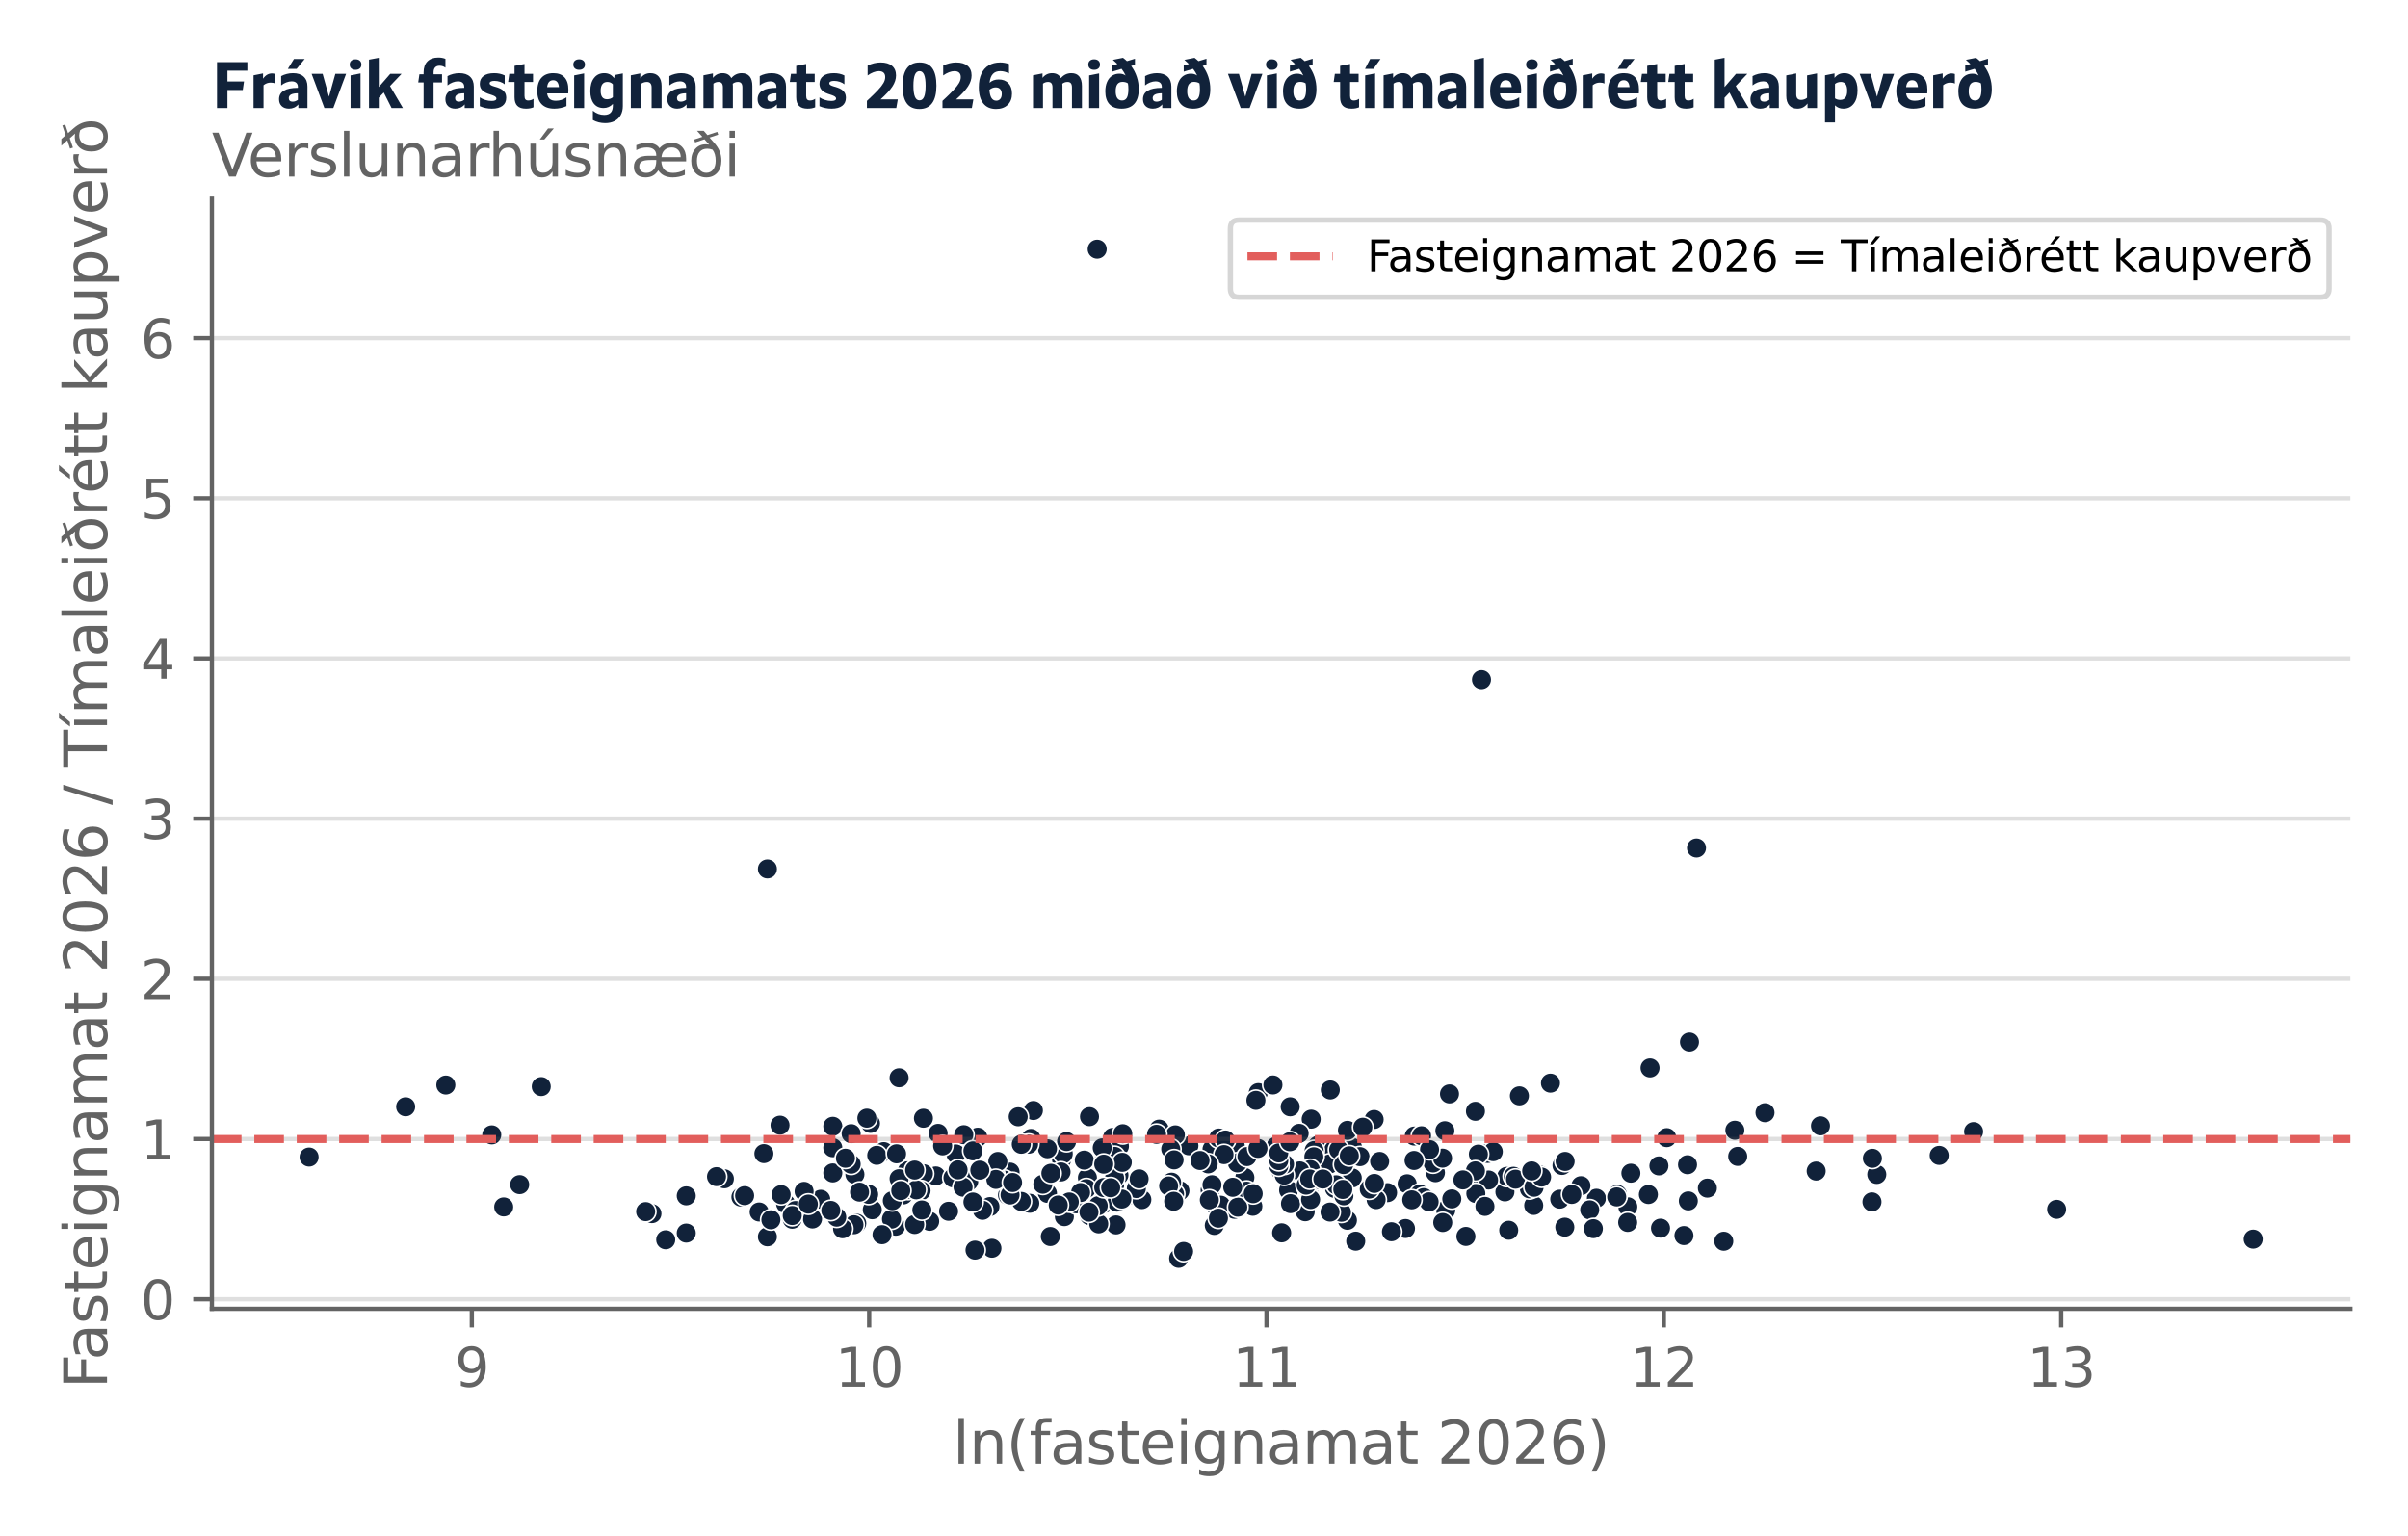 <?xml version="1.0" encoding="utf-8" standalone="no"?>
<!DOCTYPE svg PUBLIC "-//W3C//DTD SVG 1.1//EN"
  "http://www.w3.org/Graphics/SVG/1.1/DTD/svg11.dtd">
<svg xmlns:xlink="http://www.w3.org/1999/xlink" width="451.274pt" height="288pt" viewBox="0 0 451.274 288" xmlns="http://www.w3.org/2000/svg" version="1.1">
 <defs>
  <style type="text/css">*{stroke-linejoin: round; stroke-linecap: butt}</style>
 </defs>
 <g id="figure_1">
  <g id="patch_1">
   <path d="M 0 288 
L 451.274 288 
L 451.274 0 
L 0 0 
z
" style="fill: #ffffff"/>
  </g>
  <g id="axes_1">
   <g id="patch_2">
    <path d="M 39.71 245.32 
L 440.474 245.32 
L 440.474 37.25 
L 39.71 37.25 
z
" style="fill: #ffffff"/>
   </g>
   <g id="PathCollection_1">
    <defs>
     <path id="me584b0131e" d="M 0 1.936 
C 0.514 1.936 1.006 1.732 1.369 1.369 
C 1.732 1.006 1.936 0.514 1.936 0 
C 1.936 -0.514 1.732 -1.006 1.369 -1.369 
C 1.006 -1.732 0.514 -1.936 0 -1.936 
C -0.514 -1.936 -1.006 -1.732 -1.369 -1.369 
C -1.732 -1.006 -1.936 -0.514 -1.936 0 
C -1.936 0.514 -1.732 1.006 -1.369 1.369 
C -1.006 1.732 -0.514 1.936 0 1.936 
z
" style="stroke: #ffffff; stroke-width: 0.3"/>
    </defs>
    <g clip-path="url(#pd3eff86510)">
     <use xlink:href="#me584b0131e" x="265.047" y="212.945" style="fill: #11223a; stroke: #ffffff; stroke-width: 0.3"/>
     <use xlink:href="#me584b0131e" x="252.518" y="228.734" style="fill: #11223a; stroke: #ffffff; stroke-width: 0.3"/>
     <use xlink:href="#me584b0131e" x="282.031" y="223.407" style="fill: #11223a; stroke: #ffffff; stroke-width: 0.3"/>
     <use xlink:href="#me584b0131e" x="227.777" y="225.979" style="fill: #11223a; stroke: #ffffff; stroke-width: 0.3"/>
     <use xlink:href="#me584b0131e" x="245.724" y="209.781" style="fill: #11223a; stroke: #ffffff; stroke-width: 0.3"/>
     <use xlink:href="#me584b0131e" x="160.215" y="220.128" style="fill: #11223a; stroke: #ffffff; stroke-width: 0.3"/>
     <use xlink:href="#me584b0131e" x="246.992" y="214.671" style="fill: #11223a; stroke: #ffffff; stroke-width: 0.3"/>
     <use xlink:href="#me584b0131e" x="287.427" y="225.949" style="fill: #11223a; stroke: #ffffff; stroke-width: 0.3"/>
     <use xlink:href="#me584b0131e" x="320.035" y="222.753" style="fill: #11223a; stroke: #ffffff; stroke-width: 0.3"/>
     <use xlink:href="#me584b0131e" x="288.655" y="220.265" style="fill: #11223a; stroke: #ffffff; stroke-width: 0.3"/>
     <use xlink:href="#me584b0131e" x="249.937" y="215.557" style="fill: #11223a; stroke: #ffffff; stroke-width: 0.3"/>
     <use xlink:href="#me584b0131e" x="323.046" y="232.658" style="fill: #11223a; stroke: #ffffff; stroke-width: 0.3"/>
     <use xlink:href="#me584b0131e" x="284.745" y="205.415" style="fill: #11223a; stroke: #ffffff; stroke-width: 0.3"/>
     <use xlink:href="#me584b0131e" x="270.938" y="226.837" style="fill: #11223a; stroke: #ffffff; stroke-width: 0.3"/>
     <use xlink:href="#me584b0131e" x="305.638" y="219.901" style="fill: #11223a; stroke: #ffffff; stroke-width: 0.3"/>
     <use xlink:href="#me584b0131e" x="282.371" y="220.497" style="fill: #11223a; stroke: #ffffff; stroke-width: 0.3"/>
     <use xlink:href="#me584b0131e" x="316.253" y="218.317" style="fill: #11223a; stroke: #ffffff; stroke-width: 0.3"/>
     <use xlink:href="#me584b0131e" x="253.475" y="215.085" style="fill: #11223a; stroke: #ffffff; stroke-width: 0.3"/>
     <use xlink:href="#me584b0131e" x="292.725" y="218.45" style="fill: #11223a; stroke: #ffffff; stroke-width: 0.3"/>
     <use xlink:href="#me584b0131e" x="351.721" y="220.139" style="fill: #11223a; stroke: #ffffff; stroke-width: 0.3"/>
     <use xlink:href="#me584b0131e" x="341.169" y="211.03" style="fill: #11223a; stroke: #ffffff; stroke-width: 0.3"/>
     <use xlink:href="#me584b0131e" x="263.706" y="221.89" style="fill: #11223a; stroke: #ffffff; stroke-width: 0.3"/>
     <use xlink:href="#me584b0131e" x="316.404" y="225.099" style="fill: #11223a; stroke: #ffffff; stroke-width: 0.3"/>
     <use xlink:href="#me584b0131e" x="175.808" y="212.445" style="fill: #11223a; stroke: #ffffff; stroke-width: 0.3"/>
     <use xlink:href="#me584b0131e" x="269.012" y="219.811" style="fill: #11223a; stroke: #ffffff; stroke-width: 0.3"/>
     <use xlink:href="#me584b0131e" x="186.757" y="220.164" style="fill: #11223a; stroke: #ffffff; stroke-width: 0.3"/>
     <use xlink:href="#me584b0131e" x="277.02" y="221.819" style="fill: #11223a; stroke: #ffffff; stroke-width: 0.3"/>
     <use xlink:href="#me584b0131e" x="268.564" y="217.984" style="fill: #11223a; stroke: #ffffff; stroke-width: 0.3"/>
     <use xlink:href="#me584b0131e" x="283.618" y="220.482" style="fill: #11223a; stroke: #ffffff; stroke-width: 0.3"/>
     <use xlink:href="#me584b0131e" x="249.199" y="218.165" style="fill: #11223a; stroke: #ffffff; stroke-width: 0.3"/>
     <use xlink:href="#me584b0131e" x="270.779" y="211.949" style="fill: #11223a; stroke: #ffffff; stroke-width: 0.3"/>
     <use xlink:href="#me584b0131e" x="271.647" y="205.051" style="fill: #11223a; stroke: #ffffff; stroke-width: 0.3"/>
     <use xlink:href="#me584b0131e" x="286.629" y="222.833" style="fill: #11223a; stroke: #ffffff; stroke-width: 0.3"/>
     <use xlink:href="#me584b0131e" x="217.235" y="211.649" style="fill: #11223a; stroke: #ffffff; stroke-width: 0.3"/>
     <use xlink:href="#me584b0131e" x="227.137" y="215.421" style="fill: #11223a; stroke: #ffffff; stroke-width: 0.3"/>
     <use xlink:href="#me584b0131e" x="276.507" y="208.308" style="fill: #11223a; stroke: #ffffff; stroke-width: 0.3"/>
     <use xlink:href="#me584b0131e" x="260.038" y="223.55" style="fill: #11223a; stroke: #ffffff; stroke-width: 0.3"/>
     <use xlink:href="#me584b0131e" x="198.951" y="217.363" style="fill: #11223a; stroke: #ffffff; stroke-width: 0.3"/>
     <use xlink:href="#me584b0131e" x="212.353" y="224.032" style="fill: #11223a; stroke: #ffffff; stroke-width: 0.3"/>
     <use xlink:href="#me584b0131e" x="188.814" y="223.999" style="fill: #11223a; stroke: #ffffff; stroke-width: 0.3"/>
     <use xlink:href="#me584b0131e" x="257.898" y="224.861" style="fill: #11223a; stroke: #ffffff; stroke-width: 0.3"/>
     <use xlink:href="#me584b0131e" x="221.124" y="223.196" style="fill: #11223a; stroke: #ffffff; stroke-width: 0.3"/>
     <use xlink:href="#me584b0131e" x="196.3" y="223.687" style="fill: #11223a; stroke: #ffffff; stroke-width: 0.3"/>
     <use xlink:href="#me584b0131e" x="189.289" y="219.696" style="fill: #11223a; stroke: #ffffff; stroke-width: 0.3"/>
     <use xlink:href="#me584b0131e" x="231.501" y="214.809" style="fill: #11223a; stroke: #ffffff; stroke-width: 0.3"/>
     <use xlink:href="#me584b0131e" x="305.065" y="226.199" style="fill: #11223a; stroke: #ffffff; stroke-width: 0.3"/>
     <use xlink:href="#me584b0131e" x="142.273" y="227.178" style="fill: #11223a; stroke: #ffffff; stroke-width: 0.3"/>
     <use xlink:href="#me584b0131e" x="167.868" y="229.843" style="fill: #11223a; stroke: #ffffff; stroke-width: 0.3"/>
     <use xlink:href="#me584b0131e" x="188.215" y="221.219" style="fill: #11223a; stroke: #ffffff; stroke-width: 0.3"/>
     <use xlink:href="#me584b0131e" x="315.582" y="231.596" style="fill: #11223a; stroke: #ffffff; stroke-width: 0.3"/>
     <use xlink:href="#me584b0131e" x="263.4" y="230.273" style="fill: #11223a; stroke: #ffffff; stroke-width: 0.3"/>
     <use xlink:href="#me584b0131e" x="203.789" y="220.756" style="fill: #11223a; stroke: #ffffff; stroke-width: 0.3"/>
     <use xlink:href="#me584b0131e" x="181.021" y="220.854" style="fill: #11223a; stroke: #ffffff; stroke-width: 0.3"/>
     <use xlink:href="#me584b0131e" x="235.813" y="204.804" style="fill: #11223a; stroke: #ffffff; stroke-width: 0.3"/>
     <use xlink:href="#me584b0131e" x="206.942" y="225.571" style="fill: #11223a; stroke: #ffffff; stroke-width: 0.3"/>
     <use xlink:href="#me584b0131e" x="278.787" y="216.203" style="fill: #11223a; stroke: #ffffff; stroke-width: 0.3"/>
     <use xlink:href="#me584b0131e" x="330.775" y="208.571" style="fill: #11223a; stroke: #ffffff; stroke-width: 0.3"/>
     <use xlink:href="#me584b0131e" x="278.965" y="221.183" style="fill: #11223a; stroke: #ffffff; stroke-width: 0.3"/>
     <use xlink:href="#me584b0131e" x="213.988" y="224.857" style="fill: #11223a; stroke: #ffffff; stroke-width: 0.3"/>
     <use xlink:href="#me584b0131e" x="385.421" y="226.679" style="fill: #11223a; stroke: #ffffff; stroke-width: 0.3"/>
     <use xlink:href="#me584b0131e" x="292.31" y="224.772" style="fill: #11223a; stroke: #ffffff; stroke-width: 0.3"/>
     <use xlink:href="#me584b0131e" x="284.018" y="221.026" style="fill: #11223a; stroke: #ffffff; stroke-width: 0.3"/>
     <use xlink:href="#me584b0131e" x="350.9" y="217.115" style="fill: #11223a; stroke: #ffffff; stroke-width: 0.3"/>
     <use xlink:href="#me584b0131e" x="299.177" y="224.602" style="fill: #11223a; stroke: #ffffff; stroke-width: 0.3"/>
     <use xlink:href="#me584b0131e" x="205.43" y="223.682" style="fill: #11223a; stroke: #ffffff; stroke-width: 0.3"/>
     <use xlink:href="#me584b0131e" x="297.92" y="226.775" style="fill: #11223a; stroke: #ffffff; stroke-width: 0.3"/>
     <use xlink:href="#me584b0131e" x="287.491" y="222.535" style="fill: #11223a; stroke: #ffffff; stroke-width: 0.3"/>
     <use xlink:href="#me584b0131e" x="226.78" y="223.103" style="fill: #11223a; stroke: #ffffff; stroke-width: 0.3"/>
     <use xlink:href="#me584b0131e" x="212.96" y="222.775" style="fill: #11223a; stroke: #ffffff; stroke-width: 0.3"/>
     <use xlink:href="#me584b0131e" x="227.137" y="222.068" style="fill: #11223a; stroke: #ffffff; stroke-width: 0.3"/>
     <use xlink:href="#me584b0131e" x="266.406" y="212.889" style="fill: #11223a; stroke: #ffffff; stroke-width: 0.3"/>
     <use xlink:href="#me584b0131e" x="282.744" y="230.599" style="fill: #11223a; stroke: #ffffff; stroke-width: 0.3"/>
     <use xlink:href="#me584b0131e" x="303.111" y="223.879" style="fill: #11223a; stroke: #ffffff; stroke-width: 0.3"/>
     <use xlink:href="#me584b0131e" x="219.324" y="214.591" style="fill: #11223a; stroke: #ffffff; stroke-width: 0.3"/>
     <use xlink:href="#me584b0131e" x="122.177" y="227.482" style="fill: #11223a; stroke: #ffffff; stroke-width: 0.3"/>
     <use xlink:href="#me584b0131e" x="246.278" y="215.661" style="fill: #11223a; stroke: #ffffff; stroke-width: 0.3"/>
     <use xlink:href="#me584b0131e" x="243.468" y="212.444" style="fill: #11223a; stroke: #ffffff; stroke-width: 0.3"/>
     <use xlink:href="#me584b0131e" x="290.566" y="203.031" style="fill: #11223a; stroke: #ffffff; stroke-width: 0.3"/>
     <use xlink:href="#me584b0131e" x="192.99" y="225.545" style="fill: #11223a; stroke: #ffffff; stroke-width: 0.3"/>
     <use xlink:href="#me584b0131e" x="310.892" y="218.536" style="fill: #11223a; stroke: #ffffff; stroke-width: 0.3"/>
     <use xlink:href="#me584b0131e" x="250.877" y="215.515" style="fill: #11223a; stroke: #ffffff; stroke-width: 0.3"/>
     <use xlink:href="#me584b0131e" x="254.864" y="216.8" style="fill: #11223a; stroke: #ffffff; stroke-width: 0.3"/>
     <use xlink:href="#me584b0131e" x="163.136" y="210.568" style="fill: #11223a; stroke: #ffffff; stroke-width: 0.3"/>
     <use xlink:href="#me584b0131e" x="209.154" y="229.6" style="fill: #11223a; stroke: #ffffff; stroke-width: 0.3"/>
     <use xlink:href="#me584b0131e" x="193.216" y="213.395" style="fill: #11223a; stroke: #ffffff; stroke-width: 0.3"/>
     <use xlink:href="#me584b0131e" x="208.515" y="213.206" style="fill: #11223a; stroke: #ffffff; stroke-width: 0.3"/>
     <use xlink:href="#me584b0131e" x="302.982" y="224.35" style="fill: #11223a; stroke: #ffffff; stroke-width: 0.3"/>
     <use xlink:href="#me584b0131e" x="240.009" y="219.44" style="fill: #11223a; stroke: #ffffff; stroke-width: 0.3"/>
     <use xlink:href="#me584b0131e" x="274.722" y="231.756" style="fill: #11223a; stroke: #ffffff; stroke-width: 0.3"/>
     <use xlink:href="#me584b0131e" x="279.849" y="215.872" style="fill: #11223a; stroke: #ffffff; stroke-width: 0.3"/>
     <use xlink:href="#me584b0131e" x="253.425" y="220.798" style="fill: #11223a; stroke: #ffffff; stroke-width: 0.3"/>
     <use xlink:href="#me584b0131e" x="233.295" y="220.72" style="fill: #11223a; stroke: #ffffff; stroke-width: 0.3"/>
     <use xlink:href="#me584b0131e" x="244.605" y="227.129" style="fill: #11223a; stroke: #ffffff; stroke-width: 0.3"/>
     <use xlink:href="#me584b0131e" x="252.518" y="211.876" style="fill: #11223a; stroke: #ffffff; stroke-width: 0.3"/>
     <use xlink:href="#me584b0131e" x="208.881" y="216.328" style="fill: #11223a; stroke: #ffffff; stroke-width: 0.3"/>
     <use xlink:href="#me584b0131e" x="209.787" y="214.853" style="fill: #11223a; stroke: #ffffff; stroke-width: 0.3"/>
     <use xlink:href="#me584b0131e" x="239.104" y="214.884" style="fill: #11223a; stroke: #ffffff; stroke-width: 0.3"/>
     <use xlink:href="#me584b0131e" x="165.621" y="215.863" style="fill: #11223a; stroke: #ffffff; stroke-width: 0.3"/>
     <use xlink:href="#me584b0131e" x="199.469" y="228.047" style="fill: #11223a; stroke: #ffffff; stroke-width: 0.3"/>
     <use xlink:href="#me584b0131e" x="272.078" y="224.723" style="fill: #11223a; stroke: #ffffff; stroke-width: 0.3"/>
     <use xlink:href="#me584b0131e" x="245.278" y="222.81" style="fill: #11223a; stroke: #ffffff; stroke-width: 0.3"/>
     <use xlink:href="#me584b0131e" x="231.366" y="226.675" style="fill: #11223a; stroke: #ffffff; stroke-width: 0.3"/>
     <use xlink:href="#me584b0131e" x="266.069" y="223.832" style="fill: #11223a; stroke: #ffffff; stroke-width: 0.3"/>
     <use xlink:href="#me584b0131e" x="175.38" y="220.416" style="fill: #11223a; stroke: #ffffff; stroke-width: 0.3"/>
     <use xlink:href="#me584b0131e" x="276.581" y="223.713" style="fill: #11223a; stroke: #ffffff; stroke-width: 0.3"/>
     <use xlink:href="#me584b0131e" x="311.192" y="230.204" style="fill: #11223a; stroke: #ffffff; stroke-width: 0.3"/>
     <use xlink:href="#me584b0131e" x="246.223" y="216.83" style="fill: #11223a; stroke: #ffffff; stroke-width: 0.3"/>
     <use xlink:href="#me584b0131e" x="189.289" y="222.523" style="fill: #11223a; stroke: #ffffff; stroke-width: 0.3"/>
     <use xlink:href="#me584b0131e" x="205.62" y="46.708" style="fill: #11223a; stroke: #ffffff; stroke-width: 0.3"/>
     <use xlink:href="#me584b0131e" x="228.41" y="213.315" style="fill: #11223a; stroke: #ffffff; stroke-width: 0.3"/>
     <use xlink:href="#me584b0131e" x="244.492" y="219.842" style="fill: #11223a; stroke: #ffffff; stroke-width: 0.3"/>
     <use xlink:href="#me584b0131e" x="204.178" y="209.314" style="fill: #11223a; stroke: #ffffff; stroke-width: 0.3"/>
     <use xlink:href="#me584b0131e" x="193.664" y="208.161" style="fill: #11223a; stroke: #ffffff; stroke-width: 0.3"/>
     <use xlink:href="#me584b0131e" x="169.277" y="223.981" style="fill: #11223a; stroke: #ffffff; stroke-width: 0.3"/>
     <use xlink:href="#me584b0131e" x="170.049" y="219.453" style="fill: #11223a; stroke: #ffffff; stroke-width: 0.3"/>
     <use xlink:href="#me584b0131e" x="168.497" y="202.024" style="fill: #11223a; stroke: #ffffff; stroke-width: 0.3"/>
     <use xlink:href="#me584b0131e" x="266.826" y="224.476" style="fill: #11223a; stroke: #ffffff; stroke-width: 0.3"/>
     <use xlink:href="#me584b0131e" x="241.494" y="223.08" style="fill: #11223a; stroke: #ffffff; stroke-width: 0.3"/>
     <use xlink:href="#me584b0131e" x="251.804" y="218.288" style="fill: #11223a; stroke: #ffffff; stroke-width: 0.3"/>
     <use xlink:href="#me584b0131e" x="244.998" y="222.646" style="fill: #11223a; stroke: #ffffff; stroke-width: 0.3"/>
     <use xlink:href="#me584b0131e" x="228.76" y="225.9" style="fill: #11223a; stroke: #ffffff; stroke-width: 0.3"/>
     <use xlink:href="#me584b0131e" x="245.557" y="219.219" style="fill: #11223a; stroke: #ffffff; stroke-width: 0.3"/>
     <use xlink:href="#me584b0131e" x="177.771" y="227.044" style="fill: #11223a; stroke: #ffffff; stroke-width: 0.3"/>
     <use xlink:href="#me584b0131e" x="185.52" y="226.163" style="fill: #11223a; stroke: #ffffff; stroke-width: 0.3"/>
     <use xlink:href="#me584b0131e" x="167.073" y="228.512" style="fill: #11223a; stroke: #ffffff; stroke-width: 0.3"/>
     <use xlink:href="#me584b0131e" x="340.363" y="219.505" style="fill: #11223a; stroke: #ffffff; stroke-width: 0.3"/>
     <use xlink:href="#me584b0131e" x="204.178" y="227.843" style="fill: #11223a; stroke: #ffffff; stroke-width: 0.3"/>
     <use xlink:href="#me584b0131e" x="147.232" y="225.624" style="fill: #11223a; stroke: #ffffff; stroke-width: 0.3"/>
     <use xlink:href="#me584b0131e" x="251.393" y="227.222" style="fill: #11223a; stroke: #ffffff; stroke-width: 0.3"/>
     <use xlink:href="#me584b0131e" x="143.818" y="231.825" style="fill: #11223a; stroke: #ffffff; stroke-width: 0.3"/>
     <use xlink:href="#me584b0131e" x="203.593" y="222.807" style="fill: #11223a; stroke: #ffffff; stroke-width: 0.3"/>
     <use xlink:href="#me584b0131e" x="156.072" y="219.851" style="fill: #11223a; stroke: #ffffff; stroke-width: 0.3"/>
     <use xlink:href="#me584b0131e" x="257.52" y="209.839" style="fill: #11223a; stroke: #ffffff; stroke-width: 0.3"/>
     <use xlink:href="#me584b0131e" x="270.381" y="229.151" style="fill: #11223a; stroke: #ffffff; stroke-width: 0.3"/>
     <use xlink:href="#me584b0131e" x="241.846" y="225.611" style="fill: #11223a; stroke: #ffffff; stroke-width: 0.3"/>
     <use xlink:href="#me584b0131e" x="309.229" y="200.176" style="fill: #11223a; stroke: #ffffff; stroke-width: 0.3"/>
     <use xlink:href="#me584b0131e" x="231.903" y="217.984" style="fill: #11223a; stroke: #ffffff; stroke-width: 0.3"/>
     <use xlink:href="#me584b0131e" x="174.228" y="228.925" style="fill: #11223a; stroke: #ffffff; stroke-width: 0.3"/>
     <use xlink:href="#me584b0131e" x="234.79" y="226.102" style="fill: #11223a; stroke: #ffffff; stroke-width: 0.3"/>
     <use xlink:href="#me584b0131e" x="186.388" y="220.078" style="fill: #11223a; stroke: #ffffff; stroke-width: 0.3"/>
     <use xlink:href="#me584b0131e" x="319.973" y="222.702" style="fill: #11223a; stroke: #ffffff; stroke-width: 0.3"/>
     <use xlink:href="#me584b0131e" x="229.662" y="213.691" style="fill: #11223a; stroke: #ffffff; stroke-width: 0.3"/>
     <use xlink:href="#me584b0131e" x="170.202" y="222.944" style="fill: #11223a; stroke: #ffffff; stroke-width: 0.3"/>
     <use xlink:href="#me584b0131e" x="148.473" y="228.537" style="fill: #11223a; stroke: #ffffff; stroke-width: 0.3"/>
     <use xlink:href="#me584b0131e" x="191.394" y="225.192" style="fill: #11223a; stroke: #ffffff; stroke-width: 0.3"/>
     <use xlink:href="#me584b0131e" x="312.36" y="213.244" style="fill: #11223a; stroke: #ffffff; stroke-width: 0.3"/>
     <use xlink:href="#me584b0131e" x="199.262" y="216.262" style="fill: #11223a; stroke: #ffffff; stroke-width: 0.3"/>
     <use xlink:href="#me584b0131e" x="252.872" y="216.643" style="fill: #11223a; stroke: #ffffff; stroke-width: 0.3"/>
     <use xlink:href="#me584b0131e" x="213.475" y="220.965" style="fill: #11223a; stroke: #ffffff; stroke-width: 0.3"/>
     <use xlink:href="#me584b0131e" x="209.335" y="225.331" style="fill: #11223a; stroke: #ffffff; stroke-width: 0.3"/>
     <use xlink:href="#me584b0131e" x="229.386" y="216.423" style="fill: #11223a; stroke: #ffffff; stroke-width: 0.3"/>
     <use xlink:href="#me584b0131e" x="233.688" y="216.789" style="fill: #11223a; stroke: #ffffff; stroke-width: 0.3"/>
     <use xlink:href="#me584b0131e" x="250.095" y="222.742" style="fill: #11223a; stroke: #ffffff; stroke-width: 0.3"/>
     <use xlink:href="#me584b0131e" x="209.697" y="220.247" style="fill: #11223a; stroke: #ffffff; stroke-width: 0.3"/>
     <use xlink:href="#me584b0131e" x="209.697" y="218.299" style="fill: #11223a; stroke: #ffffff; stroke-width: 0.3"/>
     <use xlink:href="#me584b0131e" x="277.056" y="216.334" style="fill: #11223a; stroke: #ffffff; stroke-width: 0.3"/>
     <use xlink:href="#me584b0131e" x="254.074" y="232.647" style="fill: #11223a; stroke: #ffffff; stroke-width: 0.3"/>
     <use xlink:href="#me584b0131e" x="270.341" y="217.086" style="fill: #11223a; stroke: #ffffff; stroke-width: 0.3"/>
     <use xlink:href="#me584b0131e" x="226.421" y="218.159" style="fill: #11223a; stroke: #ffffff; stroke-width: 0.3"/>
     <use xlink:href="#me584b0131e" x="222.806" y="214.762" style="fill: #11223a; stroke: #ffffff; stroke-width: 0.3"/>
     <use xlink:href="#me584b0131e" x="245.613" y="224.845" style="fill: #11223a; stroke: #ffffff; stroke-width: 0.3"/>
     <use xlink:href="#me584b0131e" x="149.086" y="226.908" style="fill: #11223a; stroke: #ffffff; stroke-width: 0.3"/>
     <use xlink:href="#me584b0131e" x="256.613" y="222.879" style="fill: #11223a; stroke: #ffffff; stroke-width: 0.3"/>
     <use xlink:href="#me584b0131e" x="325.122" y="211.857" style="fill: #11223a; stroke: #ffffff; stroke-width: 0.3"/>
     <use xlink:href="#me584b0131e" x="220.112" y="223.811" style="fill: #11223a; stroke: #ffffff; stroke-width: 0.3"/>
     <use xlink:href="#me584b0131e" x="190.815" y="209.335" style="fill: #11223a; stroke: #ffffff; stroke-width: 0.3"/>
     <use xlink:href="#me584b0131e" x="201.711" y="225.648" style="fill: #11223a; stroke: #ffffff; stroke-width: 0.3"/>
     <use xlink:href="#me584b0131e" x="205.906" y="229.401" style="fill: #11223a; stroke: #ffffff; stroke-width: 0.3"/>
     <use xlink:href="#me584b0131e" x="296.275" y="222.247" style="fill: #11223a; stroke: #ffffff; stroke-width: 0.3"/>
     <use xlink:href="#me584b0131e" x="305.04" y="229.132" style="fill: #11223a; stroke: #ffffff; stroke-width: 0.3"/>
     <use xlink:href="#me584b0131e" x="258.556" y="217.701" style="fill: #11223a; stroke: #ffffff; stroke-width: 0.3"/>
     <use xlink:href="#me584b0131e" x="235.749" y="215.252" style="fill: #11223a; stroke: #ffffff; stroke-width: 0.3"/>
     <use xlink:href="#me584b0131e" x="235.367" y="206.257" style="fill: #11223a; stroke: #ffffff; stroke-width: 0.3"/>
     <use xlink:href="#me584b0131e" x="189.289" y="222.554" style="fill: #11223a; stroke: #ffffff; stroke-width: 0.3"/>
     <use xlink:href="#me584b0131e" x="171.418" y="229.521" style="fill: #11223a; stroke: #ffffff; stroke-width: 0.3"/>
     <use xlink:href="#me584b0131e" x="187.002" y="217.708" style="fill: #11223a; stroke: #ffffff; stroke-width: 0.3"/>
     <use xlink:href="#me584b0131e" x="369.866" y="212.11" style="fill: #11223a; stroke: #ffffff; stroke-width: 0.3"/>
     <use xlink:href="#me584b0131e" x="168.497" y="220.939" style="fill: #11223a; stroke: #ffffff; stroke-width: 0.3"/>
     <use xlink:href="#me584b0131e" x="195.432" y="221.97" style="fill: #11223a; stroke: #ffffff; stroke-width: 0.3"/>
     <use xlink:href="#me584b0131e" x="242.138" y="219.503" style="fill: #11223a; stroke: #ffffff; stroke-width: 0.3"/>
     <use xlink:href="#me584b0131e" x="243.582" y="219.476" style="fill: #11223a; stroke: #ffffff; stroke-width: 0.3"/>
     <use xlink:href="#me584b0131e" x="267.906" y="215.481" style="fill: #11223a; stroke: #ffffff; stroke-width: 0.3"/>
     <use xlink:href="#me584b0131e" x="288.904" y="220.63" style="fill: #11223a; stroke: #ffffff; stroke-width: 0.3"/>
     <use xlink:href="#me584b0131e" x="422.258" y="232.263" style="fill: #11223a; stroke: #ffffff; stroke-width: 0.3"/>
     <use xlink:href="#me584b0131e" x="293.314" y="217.699" style="fill: #11223a; stroke: #ffffff; stroke-width: 0.3"/>
     <use xlink:href="#me584b0131e" x="205.811" y="226.004" style="fill: #11223a; stroke: #ffffff; stroke-width: 0.3"/>
     <use xlink:href="#me584b0131e" x="240.189" y="231.081" style="fill: #11223a; stroke: #ffffff; stroke-width: 0.3"/>
     <use xlink:href="#me584b0131e" x="206.942" y="217.229" style="fill: #11223a; stroke: #ffffff; stroke-width: 0.3"/>
     <use xlink:href="#me584b0131e" x="298.606" y="230.299" style="fill: #11223a; stroke: #ffffff; stroke-width: 0.3"/>
     <use xlink:href="#me584b0131e" x="202.509" y="223.532" style="fill: #11223a; stroke: #ffffff; stroke-width: 0.3"/>
     <use xlink:href="#me584b0131e" x="267.824" y="225.271" style="fill: #11223a; stroke: #ffffff; stroke-width: 0.3"/>
     <use xlink:href="#me584b0131e" x="244.774" y="222.142" style="fill: #11223a; stroke: #ffffff; stroke-width: 0.3"/>
     <use xlink:href="#me584b0131e" x="250.408" y="222.08" style="fill: #11223a; stroke: #ffffff; stroke-width: 0.3"/>
     <use xlink:href="#me584b0131e" x="163.472" y="226.753" style="fill: #11223a; stroke: #ffffff; stroke-width: 0.3"/>
     <use xlink:href="#me584b0131e" x="208.881" y="222.144" style="fill: #11223a; stroke: #ffffff; stroke-width: 0.3"/>
     <use xlink:href="#me584b0131e" x="208.881" y="216.757" style="fill: #11223a; stroke: #ffffff; stroke-width: 0.3"/>
     <use xlink:href="#me584b0131e" x="208.881" y="220.802" style="fill: #11223a; stroke: #ffffff; stroke-width: 0.3"/>
     <use xlink:href="#me584b0131e" x="210.236" y="224.749" style="fill: #11223a; stroke: #ffffff; stroke-width: 0.3"/>
     <use xlink:href="#me584b0131e" x="240.666" y="220.269" style="fill: #11223a; stroke: #ffffff; stroke-width: 0.3"/>
     <use xlink:href="#me584b0131e" x="240.726" y="218.223" style="fill: #11223a; stroke: #ffffff; stroke-width: 0.3"/>
     <use xlink:href="#me584b0131e" x="239.648" y="218.555" style="fill: #11223a; stroke: #ffffff; stroke-width: 0.3"/>
     <use xlink:href="#me584b0131e" x="239.648" y="217.549" style="fill: #11223a; stroke: #ffffff; stroke-width: 0.3"/>
     <use xlink:href="#me584b0131e" x="239.648" y="216.1" style="fill: #11223a; stroke: #ffffff; stroke-width: 0.3"/>
     <use xlink:href="#me584b0131e" x="241.729" y="214.01" style="fill: #11223a; stroke: #ffffff; stroke-width: 0.3"/>
     <use xlink:href="#me584b0131e" x="186.634" y="221.068" style="fill: #11223a; stroke: #ffffff; stroke-width: 0.3"/>
     <use xlink:href="#me584b0131e" x="179.414" y="220.082" style="fill: #11223a; stroke: #ffffff; stroke-width: 0.3"/>
     <use xlink:href="#me584b0131e" x="203.201" y="217.456" style="fill: #11223a; stroke: #ffffff; stroke-width: 0.3"/>
     <use xlink:href="#me584b0131e" x="257.567" y="221.823" style="fill: #11223a; stroke: #ffffff; stroke-width: 0.3"/>
     <use xlink:href="#me584b0131e" x="316.618" y="195.325" style="fill: #11223a; stroke: #ffffff; stroke-width: 0.3"/>
     <use xlink:href="#me584b0131e" x="241.788" y="207.464" style="fill: #11223a; stroke: #ffffff; stroke-width: 0.3"/>
     <use xlink:href="#me584b0131e" x="265.004" y="217.518" style="fill: #11223a; stroke: #ffffff; stroke-width: 0.3"/>
     <use xlink:href="#me584b0131e" x="210.414" y="212.51" style="fill: #11223a; stroke: #ffffff; stroke-width: 0.3"/>
     <use xlink:href="#me584b0131e" x="219.561" y="221.593" style="fill: #11223a; stroke: #ffffff; stroke-width: 0.3"/>
     <use xlink:href="#me584b0131e" x="164.306" y="216.556" style="fill: #11223a; stroke: #ffffff; stroke-width: 0.3"/>
     <use xlink:href="#me584b0131e" x="247.427" y="221.143" style="fill: #11223a; stroke: #ffffff; stroke-width: 0.3"/>
     <use xlink:href="#me584b0131e" x="173.058" y="219.997" style="fill: #11223a; stroke: #ffffff; stroke-width: 0.3"/>
     <use xlink:href="#me584b0131e" x="178.597" y="220.773" style="fill: #11223a; stroke: #ffffff; stroke-width: 0.3"/>
     <use xlink:href="#me584b0131e" x="138.852" y="224.374" style="fill: #11223a; stroke: #ffffff; stroke-width: 0.3"/>
     <use xlink:href="#me584b0131e" x="172.614" y="223.193" style="fill: #11223a; stroke: #ffffff; stroke-width: 0.3"/>
     <use xlink:href="#me584b0131e" x="171.719" y="223.021" style="fill: #11223a; stroke: #ffffff; stroke-width: 0.3"/>
     <use xlink:href="#me584b0131e" x="171.418" y="219.319" style="fill: #11223a; stroke: #ffffff; stroke-width: 0.3"/>
     <use xlink:href="#me584b0131e" x="210.325" y="217.869" style="fill: #11223a; stroke: #ffffff; stroke-width: 0.3"/>
     <use xlink:href="#me584b0131e" x="278.287" y="226.126" style="fill: #11223a; stroke: #ffffff; stroke-width: 0.3"/>
     <use xlink:href="#me584b0131e" x="245.446" y="220.986" style="fill: #11223a; stroke: #ffffff; stroke-width: 0.3"/>
     <use xlink:href="#me584b0131e" x="152.272" y="228.485" style="fill: #11223a; stroke: #ffffff; stroke-width: 0.3"/>
     <use xlink:href="#me584b0131e" x="181.549" y="221.412" style="fill: #11223a; stroke: #ffffff; stroke-width: 0.3"/>
     <use xlink:href="#me584b0131e" x="162.798" y="223.87" style="fill: #11223a; stroke: #ffffff; stroke-width: 0.3"/>
     <use xlink:href="#me584b0131e" x="251.855" y="224.146" style="fill: #11223a; stroke: #ffffff; stroke-width: 0.3"/>
     <use xlink:href="#me584b0131e" x="233.623" y="223.274" style="fill: #11223a; stroke: #ffffff; stroke-width: 0.3"/>
     <use xlink:href="#me584b0131e" x="189.289" y="223.99" style="fill: #11223a; stroke: #ffffff; stroke-width: 0.3"/>
     <use xlink:href="#me584b0131e" x="144.47" y="228.641" style="fill: #11223a; stroke: #ffffff; stroke-width: 0.3"/>
     <use xlink:href="#me584b0131e" x="206.567" y="215.158" style="fill: #11223a; stroke: #ffffff; stroke-width: 0.3"/>
     <use xlink:href="#me584b0131e" x="160.565" y="229.291" style="fill: #11223a; stroke: #ffffff; stroke-width: 0.3"/>
     <use xlink:href="#me584b0131e" x="184.135" y="226.861" style="fill: #11223a; stroke: #ffffff; stroke-width: 0.3"/>
     <use xlink:href="#me584b0131e" x="200.394" y="225.3" style="fill: #11223a; stroke: #ffffff; stroke-width: 0.3"/>
     <use xlink:href="#me584b0131e" x="249.252" y="227.191" style="fill: #11223a; stroke: #ffffff; stroke-width: 0.3"/>
     <use xlink:href="#me584b0131e" x="160.04" y="229.566" style="fill: #11223a; stroke: #ffffff; stroke-width: 0.3"/>
     <use xlink:href="#me584b0131e" x="196.838" y="231.776" style="fill: #11223a; stroke: #ffffff; stroke-width: 0.3"/>
     <use xlink:href="#me584b0131e" x="219.797" y="225.173" style="fill: #11223a; stroke: #ffffff; stroke-width: 0.3"/>
     <use xlink:href="#me584b0131e" x="255.403" y="211.296" style="fill: #11223a; stroke: #ffffff; stroke-width: 0.3"/>
     <use xlink:href="#me584b0131e" x="183.24" y="213.164" style="fill: #11223a; stroke: #ffffff; stroke-width: 0.3"/>
     <use xlink:href="#me584b0131e" x="153.815" y="224.79" style="fill: #11223a; stroke: #ffffff; stroke-width: 0.3"/>
     <use xlink:href="#me584b0131e" x="180.489" y="222.524" style="fill: #11223a; stroke: #ffffff; stroke-width: 0.3"/>
     <use xlink:href="#me584b0131e" x="157.902" y="230.316" style="fill: #11223a; stroke: #ffffff; stroke-width: 0.3"/>
     <use xlink:href="#me584b0131e" x="146.182" y="210.907" style="fill: #11223a; stroke: #ffffff; stroke-width: 0.3"/>
     <use xlink:href="#me584b0131e" x="179.143" y="216.3" style="fill: #11223a; stroke: #ffffff; stroke-width: 0.3"/>
     <use xlink:href="#me584b0131e" x="135.753" y="220.954" style="fill: #11223a; stroke: #ffffff; stroke-width: 0.3"/>
     <use xlink:href="#me584b0131e" x="150.696" y="223.309" style="fill: #11223a; stroke: #ffffff; stroke-width: 0.3"/>
     <use xlink:href="#me584b0131e" x="204.081" y="227.209" style="fill: #11223a; stroke: #ffffff; stroke-width: 0.3"/>
     <use xlink:href="#me584b0131e" x="143.16" y="216.234" style="fill: #11223a; stroke: #ffffff; stroke-width: 0.3"/>
     <use xlink:href="#me584b0131e" x="139.549" y="224.111" style="fill: #11223a; stroke: #ffffff; stroke-width: 0.3"/>
     <use xlink:href="#me584b0131e" x="124.76" y="232.383" style="fill: #11223a; stroke: #ffffff; stroke-width: 0.3"/>
     <use xlink:href="#me584b0131e" x="134.279" y="220.549" style="fill: #11223a; stroke: #ffffff; stroke-width: 0.3"/>
     <use xlink:href="#me584b0131e" x="220.891" y="235.862" style="fill: #11223a; stroke: #ffffff; stroke-width: 0.3"/>
     <use xlink:href="#me584b0131e" x="97.39" y="222.047" style="fill: #11223a; stroke: #ffffff; stroke-width: 0.3"/>
     <use xlink:href="#me584b0131e" x="226.636" y="224.909" style="fill: #11223a; stroke: #ffffff; stroke-width: 0.3"/>
     <use xlink:href="#me584b0131e" x="128.608" y="231.129" style="fill: #11223a; stroke: #ffffff; stroke-width: 0.3"/>
     <use xlink:href="#me584b0131e" x="101.433" y="203.677" style="fill: #11223a; stroke: #ffffff; stroke-width: 0.3"/>
     <use xlink:href="#me584b0131e" x="92.16" y="212.725" style="fill: #11223a; stroke: #ffffff; stroke-width: 0.3"/>
     <use xlink:href="#me584b0131e" x="156.072" y="211.12" style="fill: #11223a; stroke: #ffffff; stroke-width: 0.3"/>
     <use xlink:href="#me584b0131e" x="199.882" y="213.977" style="fill: #11223a; stroke: #ffffff; stroke-width: 0.3"/>
     <use xlink:href="#me584b0131e" x="57.927" y="216.88" style="fill: #11223a; stroke: #ffffff; stroke-width: 0.3"/>
     <use xlink:href="#me584b0131e" x="220.268" y="212.723" style="fill: #11223a; stroke: #ffffff; stroke-width: 0.3"/>
     <use xlink:href="#me584b0131e" x="173.058" y="209.607" style="fill: #11223a; stroke: #ffffff; stroke-width: 0.3"/>
     <use xlink:href="#me584b0131e" x="180.623" y="212.693" style="fill: #11223a; stroke: #ffffff; stroke-width: 0.3"/>
     <use xlink:href="#me584b0131e" x="219.403" y="215.374" style="fill: #11223a; stroke: #ffffff; stroke-width: 0.3"/>
     <use xlink:href="#me584b0131e" x="231.97" y="226.268" style="fill: #11223a; stroke: #ffffff; stroke-width: 0.3"/>
     <use xlink:href="#me584b0131e" x="216.745" y="212.617" style="fill: #11223a; stroke: #ffffff; stroke-width: 0.3"/>
     <use xlink:href="#me584b0131e" x="196.3" y="215.322" style="fill: #11223a; stroke: #ffffff; stroke-width: 0.3"/>
     <use xlink:href="#me584b0131e" x="182.334" y="215.722" style="fill: #11223a; stroke: #ffffff; stroke-width: 0.3"/>
     <use xlink:href="#me584b0131e" x="238.555" y="203.369" style="fill: #11223a; stroke: #ffffff; stroke-width: 0.3"/>
     <use xlink:href="#me584b0131e" x="189.762" y="221.651" style="fill: #11223a; stroke: #ffffff; stroke-width: 0.3"/>
     <use xlink:href="#me584b0131e" x="231.028" y="222.546" style="fill: #11223a; stroke: #ffffff; stroke-width: 0.3"/>
     <use xlink:href="#me584b0131e" x="294.565" y="223.887" style="fill: #11223a; stroke: #ffffff; stroke-width: 0.3"/>
     <use xlink:href="#me584b0131e" x="183.625" y="219.33" style="fill: #11223a; stroke: #ffffff; stroke-width: 0.3"/>
     <use xlink:href="#me584b0131e" x="156.072" y="215.132" style="fill: #11223a; stroke: #ffffff; stroke-width: 0.3"/>
     <use xlink:href="#me584b0131e" x="168.026" y="216.271" style="fill: #11223a; stroke: #ffffff; stroke-width: 0.3"/>
     <use xlink:href="#me584b0131e" x="121" y="227.107" style="fill: #11223a; stroke: #ffffff; stroke-width: 0.3"/>
     <use xlink:href="#me584b0131e" x="167.232" y="225.065" style="fill: #11223a; stroke: #ffffff; stroke-width: 0.3"/>
     <use xlink:href="#me584b0131e" x="146.393" y="223.927" style="fill: #11223a; stroke: #ffffff; stroke-width: 0.3"/>
     <use xlink:href="#me584b0131e" x="159.511" y="212.501" style="fill: #11223a; stroke: #ffffff; stroke-width: 0.3"/>
     <use xlink:href="#me584b0131e" x="249.305" y="204.308" style="fill: #11223a; stroke: #ffffff; stroke-width: 0.3"/>
     <use xlink:href="#me584b0131e" x="159.511" y="218.215" style="fill: #11223a; stroke: #ffffff; stroke-width: 0.3"/>
     <use xlink:href="#me584b0131e" x="94.398" y="226.226" style="fill: #11223a; stroke: #ffffff; stroke-width: 0.3"/>
     <use xlink:href="#me584b0131e" x="182.334" y="225.307" style="fill: #11223a; stroke: #ffffff; stroke-width: 0.3"/>
     <use xlink:href="#me584b0131e" x="156.809" y="228.147" style="fill: #11223a; stroke: #ffffff; stroke-width: 0.3"/>
     <use xlink:href="#me584b0131e" x="143.818" y="162.881" style="fill: #11223a; stroke: #ffffff; stroke-width: 0.3"/>
     <use xlink:href="#me584b0131e" x="220.033" y="217.407" style="fill: #11223a; stroke: #ffffff; stroke-width: 0.3"/>
     <use xlink:href="#me584b0131e" x="192.764" y="214.474" style="fill: #11223a; stroke: #ffffff; stroke-width: 0.3"/>
     <use xlink:href="#me584b0131e" x="221.816" y="234.567" style="fill: #11223a; stroke: #ffffff; stroke-width: 0.3"/>
     <use xlink:href="#me584b0131e" x="148.473" y="227.839" style="fill: #11223a; stroke: #ffffff; stroke-width: 0.3"/>
     <use xlink:href="#me584b0131e" x="185.893" y="233.975" style="fill: #11223a; stroke: #ffffff; stroke-width: 0.3"/>
     <use xlink:href="#me584b0131e" x="182.724" y="234.327" style="fill: #11223a; stroke: #ffffff; stroke-width: 0.3"/>
     <use xlink:href="#me584b0131e" x="206.848" y="218.211" style="fill: #11223a; stroke: #ffffff; stroke-width: 0.3"/>
     <use xlink:href="#me584b0131e" x="260.768" y="230.877" style="fill: #11223a; stroke: #ffffff; stroke-width: 0.3"/>
     <use xlink:href="#me584b0131e" x="158.442" y="217.103" style="fill: #11223a; stroke: #ffffff; stroke-width: 0.3"/>
     <use xlink:href="#me584b0131e" x="165.294" y="231.429" style="fill: #11223a; stroke: #ffffff; stroke-width: 0.3"/>
     <use xlink:href="#me584b0131e" x="224.893" y="217.525" style="fill: #11223a; stroke: #ffffff; stroke-width: 0.3"/>
     <use xlink:href="#me584b0131e" x="151.488" y="225.698" style="fill: #11223a; stroke: #ffffff; stroke-width: 0.3"/>
     <use xlink:href="#me584b0131e" x="176.656" y="214.783" style="fill: #11223a; stroke: #ffffff; stroke-width: 0.3"/>
     <use xlink:href="#me584b0131e" x="168.81" y="223.161" style="fill: #11223a; stroke: #ffffff; stroke-width: 0.3"/>
     <use xlink:href="#me584b0131e" x="234.854" y="223.749" style="fill: #11223a; stroke: #ffffff; stroke-width: 0.3"/>
     <use xlink:href="#me584b0131e" x="247.915" y="220.996" style="fill: #11223a; stroke: #ffffff; stroke-width: 0.3"/>
     <use xlink:href="#me584b0131e" x="251.65" y="222.947" style="fill: #11223a; stroke: #ffffff; stroke-width: 0.3"/>
     <use xlink:href="#me584b0131e" x="276.507" y="219.472" style="fill: #11223a; stroke: #ffffff; stroke-width: 0.3"/>
     <use xlink:href="#me584b0131e" x="206.848" y="222.592" style="fill: #11223a; stroke: #ffffff; stroke-width: 0.3"/>
     <use xlink:href="#me584b0131e" x="274.155" y="221.163" style="fill: #11223a; stroke: #ffffff; stroke-width: 0.3"/>
     <use xlink:href="#me584b0131e" x="227.564" y="229.698" style="fill: #11223a; stroke: #ffffff; stroke-width: 0.3"/>
     <use xlink:href="#me584b0131e" x="277.638" y="127.39" style="fill: #11223a; stroke: #ffffff; stroke-width: 0.3"/>
     <use xlink:href="#me584b0131e" x="161.086" y="223.454" style="fill: #11223a; stroke: #ffffff; stroke-width: 0.3"/>
     <use xlink:href="#me584b0131e" x="228.34" y="228.337" style="fill: #11223a; stroke: #ffffff; stroke-width: 0.3"/>
     <use xlink:href="#me584b0131e" x="83.553" y="203.384" style="fill: #11223a; stroke: #ffffff; stroke-width: 0.3"/>
     <use xlink:href="#me584b0131e" x="317.936" y="158.954" style="fill: #11223a; stroke: #ffffff; stroke-width: 0.3"/>
     <use xlink:href="#me584b0131e" x="208.148" y="222.629" style="fill: #11223a; stroke: #ffffff; stroke-width: 0.3"/>
     <use xlink:href="#me584b0131e" x="264.574" y="224.897" style="fill: #11223a; stroke: #ffffff; stroke-width: 0.3"/>
     <use xlink:href="#me584b0131e" x="191.394" y="214.484" style="fill: #11223a; stroke: #ffffff; stroke-width: 0.3"/>
     <use xlink:href="#me584b0131e" x="198.846" y="219.669" style="fill: #11223a; stroke: #ffffff; stroke-width: 0.3"/>
     <use xlink:href="#me584b0131e" x="162.459" y="209.596" style="fill: #11223a; stroke: #ffffff; stroke-width: 0.3"/>
     <use xlink:href="#me584b0131e" x="155.701" y="226.882" style="fill: #11223a; stroke: #ffffff; stroke-width: 0.3"/>
     <use xlink:href="#me584b0131e" x="219.006" y="222.297" style="fill: #11223a; stroke: #ffffff; stroke-width: 0.3"/>
     <use xlink:href="#me584b0131e" x="128.608" y="224.149" style="fill: #11223a; stroke: #ffffff; stroke-width: 0.3"/>
     <use xlink:href="#me584b0131e" x="76.023" y="207.461" style="fill: #11223a; stroke: #ffffff; stroke-width: 0.3"/>
     <use xlink:href="#me584b0131e" x="172.762" y="226.798" style="fill: #11223a; stroke: #ffffff; stroke-width: 0.3"/>
     <use xlink:href="#me584b0131e" x="198.323" y="225.874" style="fill: #11223a; stroke: #ffffff; stroke-width: 0.3"/>
     <use xlink:href="#me584b0131e" x="293.255" y="230.02" style="fill: #11223a; stroke: #ffffff; stroke-width: 0.3"/>
     <use xlink:href="#me584b0131e" x="219.955" y="225.169" style="fill: #11223a; stroke: #ffffff; stroke-width: 0.3"/>
     <use xlink:href="#me584b0131e" x="363.415" y="216.569" style="fill: #11223a; stroke: #ffffff; stroke-width: 0.3"/>
     <use xlink:href="#me584b0131e" x="287.045" y="219.48" style="fill: #11223a; stroke: #ffffff; stroke-width: 0.3"/>
     <use xlink:href="#me584b0131e" x="350.819" y="225.281" style="fill: #11223a; stroke: #ffffff; stroke-width: 0.3"/>
     <use xlink:href="#me584b0131e" x="179.549" y="219.278" style="fill: #11223a; stroke: #ffffff; stroke-width: 0.3"/>
     <use xlink:href="#me584b0131e" x="308.92" y="223.903" style="fill: #11223a; stroke: #ffffff; stroke-width: 0.3"/>
     <use xlink:href="#me584b0131e" x="196.945" y="219.923" style="fill: #11223a; stroke: #ffffff; stroke-width: 0.3"/>
     <use xlink:href="#me584b0131e" x="325.655" y="216.755" style="fill: #11223a; stroke: #ffffff; stroke-width: 0.3"/>
    </g>
   </g>
   <g id="matplotlib.axis_1">
    <g id="xtick_1">
     <g id="line2d_1">
      <defs>
       <path id="mc190e0878d" d="M 0 0 
L 0 3.5 
" style="stroke: #636363; stroke-width: 0.8"/>
      </defs>
      <g>
       <use xlink:href="#mc190e0878d" x="88.424" y="245.32" style="fill: #636363; stroke: #636363; stroke-width: 0.8"/>
      </g>
     </g>
     <g id="text_1">
      <!-- 9 -->
      <g style="fill: #636363" transform="translate(85.242 259.918) scale(0.1 -0.1)">
       <defs>
        <path id="DejaVuSans-39" d="M 703 97 
L 703 672 
Q 941 559 1184 500 
Q 1428 441 1663 441 
Q 2288 441 2617 861 
Q 2947 1281 2994 2138 
Q 2813 1869 2534 1725 
Q 2256 1581 1919 1581 
Q 1219 1581 811 2004 
Q 403 2428 403 3163 
Q 403 3881 828 4315 
Q 1253 4750 1959 4750 
Q 2769 4750 3195 4129 
Q 3622 3509 3622 2328 
Q 3622 1225 3098 567 
Q 2575 -91 1691 -91 
Q 1453 -91 1209 -44 
Q 966 3 703 97 
z
M 1959 2075 
Q 2384 2075 2632 2365 
Q 2881 2656 2881 3163 
Q 2881 3666 2632 3958 
Q 2384 4250 1959 4250 
Q 1534 4250 1286 3958 
Q 1038 3666 1038 3163 
Q 1038 2656 1286 2365 
Q 1534 2075 1959 2075 
z
" transform="scale(0.016)"/>
       </defs>
       <use xlink:href="#DejaVuSans-39"/>
      </g>
     </g>
    </g>
    <g id="xtick_2">
     <g id="line2d_2">
      <g>
       <use xlink:href="#mc190e0878d" x="162.887" y="245.32" style="fill: #636363; stroke: #636363; stroke-width: 0.8"/>
      </g>
     </g>
     <g id="text_2">
      <!-- 10 -->
      <g style="fill: #636363" transform="translate(156.525 259.918) scale(0.1 -0.1)">
       <defs>
        <path id="DejaVuSans-31" d="M 794 531 
L 1825 531 
L 1825 4091 
L 703 3866 
L 703 4441 
L 1819 4666 
L 2450 4666 
L 2450 531 
L 3481 531 
L 3481 0 
L 794 0 
L 794 531 
z
" transform="scale(0.016)"/>
        <path id="DejaVuSans-30" d="M 2034 4250 
Q 1547 4250 1301 3770 
Q 1056 3291 1056 2328 
Q 1056 1369 1301 889 
Q 1547 409 2034 409 
Q 2525 409 2770 889 
Q 3016 1369 3016 2328 
Q 3016 3291 2770 3770 
Q 2525 4250 2034 4250 
z
M 2034 4750 
Q 2819 4750 3233 4129 
Q 3647 3509 3647 2328 
Q 3647 1150 3233 529 
Q 2819 -91 2034 -91 
Q 1250 -91 836 529 
Q 422 1150 422 2328 
Q 422 3509 836 4129 
Q 1250 4750 2034 4750 
z
" transform="scale(0.016)"/>
       </defs>
       <use xlink:href="#DejaVuSans-31"/>
       <use xlink:href="#DejaVuSans-30" transform="translate(63.623 0)"/>
      </g>
     </g>
    </g>
    <g id="xtick_3">
     <g id="line2d_3">
      <g>
       <use xlink:href="#mc190e0878d" x="237.351" y="245.32" style="fill: #636363; stroke: #636363; stroke-width: 0.8"/>
      </g>
     </g>
     <g id="text_3">
      <!-- 11 -->
      <g style="fill: #636363" transform="translate(230.989 259.918) scale(0.1 -0.1)">
       <use xlink:href="#DejaVuSans-31"/>
       <use xlink:href="#DejaVuSans-31" transform="translate(63.623 0)"/>
      </g>
     </g>
    </g>
    <g id="xtick_4">
     <g id="line2d_4">
      <g>
       <use xlink:href="#mc190e0878d" x="311.815" y="245.32" style="fill: #636363; stroke: #636363; stroke-width: 0.8"/>
      </g>
     </g>
     <g id="text_4">
      <!-- 12 -->
      <g style="fill: #636363" transform="translate(305.452 259.918) scale(0.1 -0.1)">
       <defs>
        <path id="DejaVuSans-32" d="M 1228 531 
L 3431 531 
L 3431 0 
L 469 0 
L 469 531 
Q 828 903 1448 1529 
Q 2069 2156 2228 2338 
Q 2531 2678 2651 2914 
Q 2772 3150 2772 3378 
Q 2772 3750 2511 3984 
Q 2250 4219 1831 4219 
Q 1534 4219 1204 4116 
Q 875 4013 500 3803 
L 500 4441 
Q 881 4594 1212 4672 
Q 1544 4750 1819 4750 
Q 2544 4750 2975 4387 
Q 3406 4025 3406 3419 
Q 3406 3131 3298 2873 
Q 3191 2616 2906 2266 
Q 2828 2175 2409 1742 
Q 1991 1309 1228 531 
z
" transform="scale(0.016)"/>
       </defs>
       <use xlink:href="#DejaVuSans-31"/>
       <use xlink:href="#DejaVuSans-32" transform="translate(63.623 0)"/>
      </g>
     </g>
    </g>
    <g id="xtick_5">
     <g id="line2d_5">
      <g>
       <use xlink:href="#mc190e0878d" x="386.278" y="245.32" style="fill: #636363; stroke: #636363; stroke-width: 0.8"/>
      </g>
     </g>
     <g id="text_5">
      <!-- 13 -->
      <g style="fill: #636363" transform="translate(379.916 259.918) scale(0.1 -0.1)">
       <defs>
        <path id="DejaVuSans-33" d="M 2597 2516 
Q 3050 2419 3304 2112 
Q 3559 1806 3559 1356 
Q 3559 666 3084 287 
Q 2609 -91 1734 -91 
Q 1441 -91 1130 -33 
Q 819 25 488 141 
L 488 750 
Q 750 597 1062 519 
Q 1375 441 1716 441 
Q 2309 441 2620 675 
Q 2931 909 2931 1356 
Q 2931 1769 2642 2001 
Q 2353 2234 1838 2234 
L 1294 2234 
L 1294 2753 
L 1863 2753 
Q 2328 2753 2575 2939 
Q 2822 3125 2822 3475 
Q 2822 3834 2567 4026 
Q 2313 4219 1838 4219 
Q 1578 4219 1281 4162 
Q 984 4106 628 3988 
L 628 4550 
Q 988 4650 1302 4700 
Q 1616 4750 1894 4750 
Q 2613 4750 3031 4423 
Q 3450 4097 3450 3541 
Q 3450 3153 3228 2886 
Q 3006 2619 2597 2516 
z
" transform="scale(0.016)"/>
       </defs>
       <use xlink:href="#DejaVuSans-31"/>
       <use xlink:href="#DejaVuSans-33" transform="translate(63.623 0)"/>
      </g>
     </g>
    </g>
    <g id="text_6">
     <!-- ln(fasteignamat 2026) -->
     <g style="fill: #636363" transform="translate(178.57 274.356) scale(0.11 -0.11)">
      <defs>
       <path id="DejaVuSans-6c" d="M 603 4863 
L 1178 4863 
L 1178 0 
L 603 0 
L 603 4863 
z
" transform="scale(0.016)"/>
       <path id="DejaVuSans-6e" d="M 3513 2113 
L 3513 0 
L 2938 0 
L 2938 2094 
Q 2938 2591 2744 2837 
Q 2550 3084 2163 3084 
Q 1697 3084 1428 2787 
Q 1159 2491 1159 1978 
L 1159 0 
L 581 0 
L 581 3500 
L 1159 3500 
L 1159 2956 
Q 1366 3272 1645 3428 
Q 1925 3584 2291 3584 
Q 2894 3584 3203 3211 
Q 3513 2838 3513 2113 
z
" transform="scale(0.016)"/>
       <path id="DejaVuSans-28" d="M 1984 4856 
Q 1566 4138 1362 3434 
Q 1159 2731 1159 2009 
Q 1159 1288 1364 580 
Q 1569 -128 1984 -844 
L 1484 -844 
Q 1016 -109 783 600 
Q 550 1309 550 2009 
Q 550 2706 781 3412 
Q 1013 4119 1484 4856 
L 1984 4856 
z
" transform="scale(0.016)"/>
       <path id="DejaVuSans-66" d="M 2375 4863 
L 2375 4384 
L 1825 4384 
Q 1516 4384 1395 4259 
Q 1275 4134 1275 3809 
L 1275 3500 
L 2222 3500 
L 2222 3053 
L 1275 3053 
L 1275 0 
L 697 0 
L 697 3053 
L 147 3053 
L 147 3500 
L 697 3500 
L 697 3744 
Q 697 4328 969 4595 
Q 1241 4863 1831 4863 
L 2375 4863 
z
" transform="scale(0.016)"/>
       <path id="DejaVuSans-61" d="M 2194 1759 
Q 1497 1759 1228 1600 
Q 959 1441 959 1056 
Q 959 750 1161 570 
Q 1363 391 1709 391 
Q 2188 391 2477 730 
Q 2766 1069 2766 1631 
L 2766 1759 
L 2194 1759 
z
M 3341 1997 
L 3341 0 
L 2766 0 
L 2766 531 
Q 2569 213 2275 61 
Q 1981 -91 1556 -91 
Q 1019 -91 701 211 
Q 384 513 384 1019 
Q 384 1609 779 1909 
Q 1175 2209 1959 2209 
L 2766 2209 
L 2766 2266 
Q 2766 2663 2505 2880 
Q 2244 3097 1772 3097 
Q 1472 3097 1187 3025 
Q 903 2953 641 2809 
L 641 3341 
Q 956 3463 1253 3523 
Q 1550 3584 1831 3584 
Q 2591 3584 2966 3190 
Q 3341 2797 3341 1997 
z
" transform="scale(0.016)"/>
       <path id="DejaVuSans-73" d="M 2834 3397 
L 2834 2853 
Q 2591 2978 2328 3040 
Q 2066 3103 1784 3103 
Q 1356 3103 1142 2972 
Q 928 2841 928 2578 
Q 928 2378 1081 2264 
Q 1234 2150 1697 2047 
L 1894 2003 
Q 2506 1872 2764 1633 
Q 3022 1394 3022 966 
Q 3022 478 2636 193 
Q 2250 -91 1575 -91 
Q 1294 -91 989 -36 
Q 684 19 347 128 
L 347 722 
Q 666 556 975 473 
Q 1284 391 1588 391 
Q 1994 391 2212 530 
Q 2431 669 2431 922 
Q 2431 1156 2273 1281 
Q 2116 1406 1581 1522 
L 1381 1569 
Q 847 1681 609 1914 
Q 372 2147 372 2553 
Q 372 3047 722 3315 
Q 1072 3584 1716 3584 
Q 2034 3584 2315 3537 
Q 2597 3491 2834 3397 
z
" transform="scale(0.016)"/>
       <path id="DejaVuSans-74" d="M 1172 4494 
L 1172 3500 
L 2356 3500 
L 2356 3053 
L 1172 3053 
L 1172 1153 
Q 1172 725 1289 603 
Q 1406 481 1766 481 
L 2356 481 
L 2356 0 
L 1766 0 
Q 1100 0 847 248 
Q 594 497 594 1153 
L 594 3053 
L 172 3053 
L 172 3500 
L 594 3500 
L 594 4494 
L 1172 4494 
z
" transform="scale(0.016)"/>
       <path id="DejaVuSans-65" d="M 3597 1894 
L 3597 1613 
L 953 1613 
Q 991 1019 1311 708 
Q 1631 397 2203 397 
Q 2534 397 2845 478 
Q 3156 559 3463 722 
L 3463 178 
Q 3153 47 2828 -22 
Q 2503 -91 2169 -91 
Q 1331 -91 842 396 
Q 353 884 353 1716 
Q 353 2575 817 3079 
Q 1281 3584 2069 3584 
Q 2775 3584 3186 3129 
Q 3597 2675 3597 1894 
z
M 3022 2063 
Q 3016 2534 2758 2815 
Q 2500 3097 2075 3097 
Q 1594 3097 1305 2825 
Q 1016 2553 972 2059 
L 3022 2063 
z
" transform="scale(0.016)"/>
       <path id="DejaVuSans-69" d="M 603 3500 
L 1178 3500 
L 1178 0 
L 603 0 
L 603 3500 
z
M 603 4863 
L 1178 4863 
L 1178 4134 
L 603 4134 
L 603 4863 
z
" transform="scale(0.016)"/>
       <path id="DejaVuSans-67" d="M 2906 1791 
Q 2906 2416 2648 2759 
Q 2391 3103 1925 3103 
Q 1463 3103 1205 2759 
Q 947 2416 947 1791 
Q 947 1169 1205 825 
Q 1463 481 1925 481 
Q 2391 481 2648 825 
Q 2906 1169 2906 1791 
z
M 3481 434 
Q 3481 -459 3084 -895 
Q 2688 -1331 1869 -1331 
Q 1566 -1331 1297 -1286 
Q 1028 -1241 775 -1147 
L 775 -588 
Q 1028 -725 1275 -790 
Q 1522 -856 1778 -856 
Q 2344 -856 2625 -561 
Q 2906 -266 2906 331 
L 2906 616 
Q 2728 306 2450 153 
Q 2172 0 1784 0 
Q 1141 0 747 490 
Q 353 981 353 1791 
Q 353 2603 747 3093 
Q 1141 3584 1784 3584 
Q 2172 3584 2450 3431 
Q 2728 3278 2906 2969 
L 2906 3500 
L 3481 3500 
L 3481 434 
z
" transform="scale(0.016)"/>
       <path id="DejaVuSans-6d" d="M 3328 2828 
Q 3544 3216 3844 3400 
Q 4144 3584 4550 3584 
Q 5097 3584 5394 3201 
Q 5691 2819 5691 2113 
L 5691 0 
L 5113 0 
L 5113 2094 
Q 5113 2597 4934 2840 
Q 4756 3084 4391 3084 
Q 3944 3084 3684 2787 
Q 3425 2491 3425 1978 
L 3425 0 
L 2847 0 
L 2847 2094 
Q 2847 2600 2669 2842 
Q 2491 3084 2119 3084 
Q 1678 3084 1418 2786 
Q 1159 2488 1159 1978 
L 1159 0 
L 581 0 
L 581 3500 
L 1159 3500 
L 1159 2956 
Q 1356 3278 1631 3431 
Q 1906 3584 2284 3584 
Q 2666 3584 2933 3390 
Q 3200 3197 3328 2828 
z
" transform="scale(0.016)"/>
       <path id="DejaVuSans-20" transform="scale(0.016)"/>
       <path id="DejaVuSans-36" d="M 2113 2584 
Q 1688 2584 1439 2293 
Q 1191 2003 1191 1497 
Q 1191 994 1439 701 
Q 1688 409 2113 409 
Q 2538 409 2786 701 
Q 3034 994 3034 1497 
Q 3034 2003 2786 2293 
Q 2538 2584 2113 2584 
z
M 3366 4563 
L 3366 3988 
Q 3128 4100 2886 4159 
Q 2644 4219 2406 4219 
Q 1781 4219 1451 3797 
Q 1122 3375 1075 2522 
Q 1259 2794 1537 2939 
Q 1816 3084 2150 3084 
Q 2853 3084 3261 2657 
Q 3669 2231 3669 1497 
Q 3669 778 3244 343 
Q 2819 -91 2113 -91 
Q 1303 -91 875 529 
Q 447 1150 447 2328 
Q 447 3434 972 4092 
Q 1497 4750 2381 4750 
Q 2619 4750 2861 4703 
Q 3103 4656 3366 4563 
z
" transform="scale(0.016)"/>
       <path id="DejaVuSans-29" d="M 513 4856 
L 1013 4856 
Q 1481 4119 1714 3412 
Q 1947 2706 1947 2009 
Q 1947 1309 1714 600 
Q 1481 -109 1013 -844 
L 513 -844 
Q 928 -128 1133 580 
Q 1338 1288 1338 2009 
Q 1338 2731 1133 3434 
Q 928 4138 513 4856 
z
" transform="scale(0.016)"/>
      </defs>
      <use xlink:href="#DejaVuSans-6c"/>
      <use xlink:href="#DejaVuSans-6e" transform="translate(27.783 0)"/>
      <use xlink:href="#DejaVuSans-28" transform="translate(91.162 0)"/>
      <use xlink:href="#DejaVuSans-66" transform="translate(130.176 0)"/>
      <use xlink:href="#DejaVuSans-61" transform="translate(165.381 0)"/>
      <use xlink:href="#DejaVuSans-73" transform="translate(226.66 0)"/>
      <use xlink:href="#DejaVuSans-74" transform="translate(278.76 0)"/>
      <use xlink:href="#DejaVuSans-65" transform="translate(317.969 0)"/>
      <use xlink:href="#DejaVuSans-69" transform="translate(379.492 0)"/>
      <use xlink:href="#DejaVuSans-67" transform="translate(407.275 0)"/>
      <use xlink:href="#DejaVuSans-6e" transform="translate(470.752 0)"/>
      <use xlink:href="#DejaVuSans-61" transform="translate(534.131 0)"/>
      <use xlink:href="#DejaVuSans-6d" transform="translate(595.41 0)"/>
      <use xlink:href="#DejaVuSans-61" transform="translate(692.822 0)"/>
      <use xlink:href="#DejaVuSans-74" transform="translate(754.102 0)"/>
      <use xlink:href="#DejaVuSans-20" transform="translate(793.311 0)"/>
      <use xlink:href="#DejaVuSans-32" transform="translate(825.098 0)"/>
      <use xlink:href="#DejaVuSans-30" transform="translate(888.721 0)"/>
      <use xlink:href="#DejaVuSans-32" transform="translate(952.344 0)"/>
      <use xlink:href="#DejaVuSans-36" transform="translate(1015.967 0)"/>
      <use xlink:href="#DejaVuSans-29" transform="translate(1079.59 0)"/>
     </g>
    </g>
   </g>
   <g id="matplotlib.axis_2">
    <g id="ytick_1">
     <g id="line2d_6">
      <path d="M 39.71 243.528 
L 440.474 243.528 
" clip-path="url(#pd3eff86510)" style="fill: none; stroke: #636363; stroke-opacity: 0.2; stroke-width: 0.8; stroke-linecap: square"/>
     </g>
     <g id="line2d_7">
      <defs>
       <path id="md1f466d56b" d="M 0 0 
L -3.5 0 
" style="stroke: #636363; stroke-width: 0.8"/>
      </defs>
      <g>
       <use xlink:href="#md1f466d56b" x="39.71" y="243.528" style="fill: #636363; stroke: #636363; stroke-width: 0.8"/>
      </g>
     </g>
     <g id="text_7">
      <!-- 0 -->
      <g style="fill: #636363" transform="translate(26.348 247.328) scale(0.1 -0.1)">
       <use xlink:href="#DejaVuSans-30"/>
      </g>
     </g>
    </g>
    <g id="ytick_2">
     <g id="line2d_8">
      <path d="M 39.71 213.502 
L 440.474 213.502 
" clip-path="url(#pd3eff86510)" style="fill: none; stroke: #636363; stroke-opacity: 0.2; stroke-width: 0.8; stroke-linecap: square"/>
     </g>
     <g id="line2d_9">
      <g>
       <use xlink:href="#md1f466d56b" x="39.71" y="213.502" style="fill: #636363; stroke: #636363; stroke-width: 0.8"/>
      </g>
     </g>
     <g id="text_8">
      <!-- 1 -->
      <g style="fill: #636363" transform="translate(26.348 217.301) scale(0.1 -0.1)">
       <use xlink:href="#DejaVuSans-31"/>
      </g>
     </g>
    </g>
    <g id="ytick_3">
     <g id="line2d_10">
      <path d="M 39.71 183.475 
L 440.474 183.475 
" clip-path="url(#pd3eff86510)" style="fill: none; stroke: #636363; stroke-opacity: 0.2; stroke-width: 0.8; stroke-linecap: square"/>
     </g>
     <g id="line2d_11">
      <g>
       <use xlink:href="#md1f466d56b" x="39.71" y="183.475" style="fill: #636363; stroke: #636363; stroke-width: 0.8"/>
      </g>
     </g>
     <g id="text_9">
      <!-- 2 -->
      <g style="fill: #636363" transform="translate(26.348 187.275) scale(0.1 -0.1)">
       <use xlink:href="#DejaVuSans-32"/>
      </g>
     </g>
    </g>
    <g id="ytick_4">
     <g id="line2d_12">
      <path d="M 39.71 153.449 
L 440.474 153.449 
" clip-path="url(#pd3eff86510)" style="fill: none; stroke: #636363; stroke-opacity: 0.2; stroke-width: 0.8; stroke-linecap: square"/>
     </g>
     <g id="line2d_13">
      <g>
       <use xlink:href="#md1f466d56b" x="39.71" y="153.449" style="fill: #636363; stroke: #636363; stroke-width: 0.8"/>
      </g>
     </g>
     <g id="text_10">
      <!-- 3 -->
      <g style="fill: #636363" transform="translate(26.348 157.248) scale(0.1 -0.1)">
       <use xlink:href="#DejaVuSans-33"/>
      </g>
     </g>
    </g>
    <g id="ytick_5">
     <g id="line2d_14">
      <path d="M 39.71 123.422 
L 440.474 123.422 
" clip-path="url(#pd3eff86510)" style="fill: none; stroke: #636363; stroke-opacity: 0.2; stroke-width: 0.8; stroke-linecap: square"/>
     </g>
     <g id="line2d_15">
      <g>
       <use xlink:href="#md1f466d56b" x="39.71" y="123.422" style="fill: #636363; stroke: #636363; stroke-width: 0.8"/>
      </g>
     </g>
     <g id="text_11">
      <!-- 4 -->
      <g style="fill: #636363" transform="translate(26.348 127.222) scale(0.1 -0.1)">
       <defs>
        <path id="DejaVuSans-34" d="M 2419 4116 
L 825 1625 
L 2419 1625 
L 2419 4116 
z
M 2253 4666 
L 3047 4666 
L 3047 1625 
L 3713 1625 
L 3713 1100 
L 3047 1100 
L 3047 0 
L 2419 0 
L 2419 1100 
L 313 1100 
L 313 1709 
L 2253 4666 
z
" transform="scale(0.016)"/>
       </defs>
       <use xlink:href="#DejaVuSans-34"/>
      </g>
     </g>
    </g>
    <g id="ytick_6">
     <g id="line2d_16">
      <path d="M 39.71 93.396 
L 440.474 93.396 
" clip-path="url(#pd3eff86510)" style="fill: none; stroke: #636363; stroke-opacity: 0.2; stroke-width: 0.8; stroke-linecap: square"/>
     </g>
     <g id="line2d_17">
      <g>
       <use xlink:href="#md1f466d56b" x="39.71" y="93.396" style="fill: #636363; stroke: #636363; stroke-width: 0.8"/>
      </g>
     </g>
     <g id="text_12">
      <!-- 5 -->
      <g style="fill: #636363" transform="translate(26.348 97.195) scale(0.1 -0.1)">
       <defs>
        <path id="DejaVuSans-35" d="M 691 4666 
L 3169 4666 
L 3169 4134 
L 1269 4134 
L 1269 2991 
Q 1406 3038 1543 3061 
Q 1681 3084 1819 3084 
Q 2600 3084 3056 2656 
Q 3513 2228 3513 1497 
Q 3513 744 3044 326 
Q 2575 -91 1722 -91 
Q 1428 -91 1123 -41 
Q 819 9 494 109 
L 494 744 
Q 775 591 1075 516 
Q 1375 441 1709 441 
Q 2250 441 2565 725 
Q 2881 1009 2881 1497 
Q 2881 1984 2565 2268 
Q 2250 2553 1709 2553 
Q 1456 2553 1204 2497 
Q 953 2441 691 2322 
L 691 4666 
z
" transform="scale(0.016)"/>
       </defs>
       <use xlink:href="#DejaVuSans-35"/>
      </g>
     </g>
    </g>
    <g id="ytick_7">
     <g id="line2d_18">
      <path d="M 39.71 63.37 
L 440.474 63.37 
" clip-path="url(#pd3eff86510)" style="fill: none; stroke: #636363; stroke-opacity: 0.2; stroke-width: 0.8; stroke-linecap: square"/>
     </g>
     <g id="line2d_19">
      <g>
       <use xlink:href="#md1f466d56b" x="39.71" y="63.37" style="fill: #636363; stroke: #636363; stroke-width: 0.8"/>
      </g>
     </g>
     <g id="text_13">
      <!-- 6 -->
      <g style="fill: #636363" transform="translate(26.348 67.169) scale(0.1 -0.1)">
       <use xlink:href="#DejaVuSans-36"/>
      </g>
     </g>
    </g>
    <g id="text_14">
     <!-- Fasteignamat 2026 / Tímaleiðrétt kaupverð -->
     <g style="fill: #636363" transform="translate(20.06 260.281) rotate(-90) scale(0.11 -0.11)">
      <defs>
       <path id="DejaVuSans-46" d="M 628 4666 
L 3309 4666 
L 3309 4134 
L 1259 4134 
L 1259 2759 
L 3109 2759 
L 3109 2228 
L 1259 2228 
L 1259 0 
L 628 0 
L 628 4666 
z
" transform="scale(0.016)"/>
       <path id="DejaVuSans-2f" d="M 1625 4666 
L 2156 4666 
L 531 -594 
L 0 -594 
L 1625 4666 
z
" transform="scale(0.016)"/>
       <path id="DejaVuSans-54" d="M -19 4666 
L 3928 4666 
L 3928 4134 
L 2272 4134 
L 2272 0 
L 1638 0 
L 1638 4134 
L -19 4134 
L -19 4666 
z
" transform="scale(0.016)"/>
       <path id="DejaVuSans-ed" d="M 1325 5119 
L 1947 5119 
L 928 3944 
L 450 3944 
L 1325 5119 
z
M 603 3500 
L 1178 3500 
L 1178 0 
L 603 0 
L 603 3500 
z
M 891 3584 
L 891 3584 
z
" transform="scale(0.016)"/>
       <path id="DejaVuSans-f0" d="M 2619 2859 
Q 2463 2913 2325 2938 
Q 2188 2963 2059 2963 
Q 1538 2963 1248 2625 
Q 959 2288 959 1678 
Q 959 1091 1231 744 
Q 1503 397 1959 397 
Q 2413 397 2684 744 
Q 2956 1091 2956 1678 
Q 2956 2059 2872 2353 
Q 2788 2647 2619 2859 
z
M 2816 3566 
Q 3209 3119 3387 2669 
Q 3566 2219 3566 1678 
Q 3566 881 3122 395 
Q 2678 -91 1959 -91 
Q 1238 -91 795 395 
Q 353 881 353 1678 
Q 353 2459 784 2945 
Q 1216 3431 1906 3431 
Q 1963 3431 2044 3423 
Q 2125 3416 2256 3400 
L 1759 3963 
L 763 3628 
L 659 3938 
L 1538 4225 
L 972 4863 
L 1684 4863 
L 2081 4409 
L 3122 4756 
L 3225 4453 
L 2303 4147 
L 2816 3566 
z
" transform="scale(0.016)"/>
       <path id="DejaVuSans-72" d="M 2631 2963 
Q 2534 3019 2420 3045 
Q 2306 3072 2169 3072 
Q 1681 3072 1420 2755 
Q 1159 2438 1159 1844 
L 1159 0 
L 581 0 
L 581 3500 
L 1159 3500 
L 1159 2956 
Q 1341 3275 1631 3429 
Q 1922 3584 2338 3584 
Q 2397 3584 2469 3576 
Q 2541 3569 2628 3553 
L 2631 2963 
z
" transform="scale(0.016)"/>
       <path id="DejaVuSans-e9" d="M 3597 1894 
L 3597 1613 
L 953 1613 
Q 991 1019 1311 708 
Q 1631 397 2203 397 
Q 2534 397 2845 478 
Q 3156 559 3463 722 
L 3463 178 
Q 3153 47 2828 -22 
Q 2503 -91 2169 -91 
Q 1331 -91 842 396 
Q 353 884 353 1716 
Q 353 2575 817 3079 
Q 1281 3584 2069 3584 
Q 2775 3584 3186 3129 
Q 3597 2675 3597 1894 
z
M 3022 2063 
Q 3016 2534 2758 2815 
Q 2500 3097 2075 3097 
Q 1594 3097 1305 2825 
Q 1016 2553 972 2059 
L 3022 2063 
z
M 2469 5119 
L 3091 5119 
L 2072 3944 
L 1594 3944 
L 2469 5119 
z
" transform="scale(0.016)"/>
       <path id="DejaVuSans-6b" d="M 581 4863 
L 1159 4863 
L 1159 1991 
L 2875 3500 
L 3609 3500 
L 1753 1863 
L 3688 0 
L 2938 0 
L 1159 1709 
L 1159 0 
L 581 0 
L 581 4863 
z
" transform="scale(0.016)"/>
       <path id="DejaVuSans-75" d="M 544 1381 
L 544 3500 
L 1119 3500 
L 1119 1403 
Q 1119 906 1312 657 
Q 1506 409 1894 409 
Q 2359 409 2629 706 
Q 2900 1003 2900 1516 
L 2900 3500 
L 3475 3500 
L 3475 0 
L 2900 0 
L 2900 538 
Q 2691 219 2414 64 
Q 2138 -91 1772 -91 
Q 1169 -91 856 284 
Q 544 659 544 1381 
z
M 1991 3584 
L 1991 3584 
z
" transform="scale(0.016)"/>
       <path id="DejaVuSans-70" d="M 1159 525 
L 1159 -1331 
L 581 -1331 
L 581 3500 
L 1159 3500 
L 1159 2969 
Q 1341 3281 1617 3432 
Q 1894 3584 2278 3584 
Q 2916 3584 3314 3078 
Q 3713 2572 3713 1747 
Q 3713 922 3314 415 
Q 2916 -91 2278 -91 
Q 1894 -91 1617 61 
Q 1341 213 1159 525 
z
M 3116 1747 
Q 3116 2381 2855 2742 
Q 2594 3103 2138 3103 
Q 1681 3103 1420 2742 
Q 1159 2381 1159 1747 
Q 1159 1113 1420 752 
Q 1681 391 2138 391 
Q 2594 391 2855 752 
Q 3116 1113 3116 1747 
z
" transform="scale(0.016)"/>
       <path id="DejaVuSans-76" d="M 191 3500 
L 800 3500 
L 1894 563 
L 2988 3500 
L 3597 3500 
L 2284 0 
L 1503 0 
L 191 3500 
z
" transform="scale(0.016)"/>
      </defs>
      <use xlink:href="#DejaVuSans-46"/>
      <use xlink:href="#DejaVuSans-61" transform="translate(48.395 0)"/>
      <use xlink:href="#DejaVuSans-73" transform="translate(109.674 0)"/>
      <use xlink:href="#DejaVuSans-74" transform="translate(161.773 0)"/>
      <use xlink:href="#DejaVuSans-65" transform="translate(200.982 0)"/>
      <use xlink:href="#DejaVuSans-69" transform="translate(262.506 0)"/>
      <use xlink:href="#DejaVuSans-67" transform="translate(290.289 0)"/>
      <use xlink:href="#DejaVuSans-6e" transform="translate(353.766 0)"/>
      <use xlink:href="#DejaVuSans-61" transform="translate(417.145 0)"/>
      <use xlink:href="#DejaVuSans-6d" transform="translate(478.424 0)"/>
      <use xlink:href="#DejaVuSans-61" transform="translate(575.836 0)"/>
      <use xlink:href="#DejaVuSans-74" transform="translate(637.115 0)"/>
      <use xlink:href="#DejaVuSans-20" transform="translate(676.324 0)"/>
      <use xlink:href="#DejaVuSans-32" transform="translate(708.111 0)"/>
      <use xlink:href="#DejaVuSans-30" transform="translate(771.734 0)"/>
      <use xlink:href="#DejaVuSans-32" transform="translate(835.357 0)"/>
      <use xlink:href="#DejaVuSans-36" transform="translate(898.98 0)"/>
      <use xlink:href="#DejaVuSans-20" transform="translate(962.604 0)"/>
      <use xlink:href="#DejaVuSans-2f" transform="translate(994.391 0)"/>
      <use xlink:href="#DejaVuSans-20" transform="translate(1028.082 0)"/>
      <use xlink:href="#DejaVuSans-54" transform="translate(1059.869 0)"/>
      <use xlink:href="#DejaVuSans-ed" transform="translate(1120.953 0)"/>
      <use xlink:href="#DejaVuSans-6d" transform="translate(1148.736 0)"/>
      <use xlink:href="#DejaVuSans-61" transform="translate(1246.148 0)"/>
      <use xlink:href="#DejaVuSans-6c" transform="translate(1307.428 0)"/>
      <use xlink:href="#DejaVuSans-65" transform="translate(1335.211 0)"/>
      <use xlink:href="#DejaVuSans-69" transform="translate(1396.734 0)"/>
      <use xlink:href="#DejaVuSans-f0" transform="translate(1424.518 0)"/>
      <use xlink:href="#DejaVuSans-72" transform="translate(1485.699 0)"/>
      <use xlink:href="#DejaVuSans-e9" transform="translate(1524.562 0)"/>
      <use xlink:href="#DejaVuSans-74" transform="translate(1586.086 0)"/>
      <use xlink:href="#DejaVuSans-74" transform="translate(1625.295 0)"/>
      <use xlink:href="#DejaVuSans-20" transform="translate(1664.504 0)"/>
      <use xlink:href="#DejaVuSans-6b" transform="translate(1696.291 0)"/>
      <use xlink:href="#DejaVuSans-61" transform="translate(1752.451 0)"/>
      <use xlink:href="#DejaVuSans-75" transform="translate(1813.73 0)"/>
      <use xlink:href="#DejaVuSans-70" transform="translate(1877.109 0)"/>
      <use xlink:href="#DejaVuSans-76" transform="translate(1940.586 0)"/>
      <use xlink:href="#DejaVuSans-65" transform="translate(1999.766 0)"/>
      <use xlink:href="#DejaVuSans-72" transform="translate(2061.289 0)"/>
      <use xlink:href="#DejaVuSans-f0" transform="translate(2102.402 0)"/>
     </g>
    </g>
   </g>
   <g id="line2d_20">
    <path d="M 39.71 213.502 
L 440.474 213.502 
" clip-path="url(#pd3eff86510)" style="fill: none; stroke-dasharray: 5.55,2.4; stroke-dashoffset: 0; stroke: #e25e5c; stroke-width: 1.5"/>
   </g>
   <g id="patch_3">
    <path d="M 39.71 245.32 
L 39.71 37.25 
" style="fill: none; stroke: #636363; stroke-width: 0.8; stroke-linejoin: miter; stroke-linecap: square"/>
   </g>
   <g id="patch_4">
    <path d="M 39.71 245.32 
L 440.474 245.32 
" style="fill: none; stroke: #636363; stroke-width: 0.8; stroke-linejoin: miter; stroke-linecap: square"/>
   </g>
   <g id="text_15">
    <!-- Verslunarhúsnæði -->
    <g style="fill: #636363" transform="translate(39.71 33.089) scale(0.11 -0.11)">
     <defs>
      <path id="DejaVuSans-56" d="M 1831 0 
L 50 4666 
L 709 4666 
L 2188 738 
L 3669 4666 
L 4325 4666 
L 2547 0 
L 1831 0 
z
" transform="scale(0.016)"/>
      <path id="DejaVuSans-68" d="M 3513 2113 
L 3513 0 
L 2938 0 
L 2938 2094 
Q 2938 2591 2744 2837 
Q 2550 3084 2163 3084 
Q 1697 3084 1428 2787 
Q 1159 2491 1159 1978 
L 1159 0 
L 581 0 
L 581 4863 
L 1159 4863 
L 1159 2956 
Q 1366 3272 1645 3428 
Q 1925 3584 2291 3584 
Q 2894 3584 3203 3211 
Q 3513 2838 3513 2113 
z
" transform="scale(0.016)"/>
      <path id="DejaVuSans-fa" d="M 544 1381 
L 544 3500 
L 1119 3500 
L 1119 1403 
Q 1119 906 1312 657 
Q 1506 409 1894 409 
Q 2359 409 2629 706 
Q 2900 1003 2900 1516 
L 2900 3500 
L 3475 3500 
L 3475 0 
L 2900 0 
L 2900 538 
Q 2691 219 2414 64 
Q 2138 -91 1772 -91 
Q 1169 -91 856 284 
Q 544 659 544 1381 
z
M 1991 3584 
L 1991 3584 
z
M 2419 5119 
L 3041 5119 
L 2022 3944 
L 1544 3944 
L 2419 5119 
z
" transform="scale(0.016)"/>
      <path id="DejaVuSans-e6" d="M 5369 2063 
Q 5366 2534 5108 2815 
Q 4850 3097 4422 3097 
Q 3944 3097 3655 2825 
Q 3366 2553 3322 2059 
L 5369 2063 
z
M 3109 3009 
Q 3341 3291 3672 3437 
Q 4003 3584 4416 3584 
Q 5122 3584 5534 3129 
Q 5947 2675 5947 1894 
L 5947 1613 
L 3303 1613 
Q 3341 1016 3659 703 
Q 3978 391 4550 391 
Q 4875 391 5187 473 
Q 5500 556 5813 722 
L 5813 178 
Q 5500 47 5175 -22 
Q 4850 -91 4519 -91 
Q 3997 -91 3609 98 
Q 3222 288 2981 659 
Q 2753 284 2415 96 
Q 2078 -91 1631 -91 
Q 1041 -91 712 201 
Q 384 494 384 1019 
Q 384 1609 779 1909 
Q 1175 2209 1959 2209 
L 2766 2209 
L 2766 2266 
Q 2766 2663 2505 2880 
Q 2244 3097 1772 3097 
Q 1472 3097 1187 3025 
Q 903 2953 641 2809 
L 641 3341 
Q 956 3463 1253 3523 
Q 1550 3584 1831 3584 
Q 2275 3584 2608 3434 
Q 2941 3284 3109 3009 
z
M 2194 1759 
Q 1497 1759 1228 1600 
Q 959 1441 959 1056 
Q 959 750 1161 570 
Q 1363 391 1709 391 
Q 2188 391 2477 730 
Q 2766 1069 2766 1631 
L 2766 1759 
L 2194 1759 
z
" transform="scale(0.016)"/>
     </defs>
     <use xlink:href="#DejaVuSans-56"/>
     <use xlink:href="#DejaVuSans-65" transform="translate(60.658 0)"/>
     <use xlink:href="#DejaVuSans-72" transform="translate(122.182 0)"/>
     <use xlink:href="#DejaVuSans-73" transform="translate(163.295 0)"/>
     <use xlink:href="#DejaVuSans-6c" transform="translate(215.395 0)"/>
     <use xlink:href="#DejaVuSans-75" transform="translate(243.178 0)"/>
     <use xlink:href="#DejaVuSans-6e" transform="translate(306.557 0)"/>
     <use xlink:href="#DejaVuSans-61" transform="translate(369.936 0)"/>
     <use xlink:href="#DejaVuSans-72" transform="translate(431.215 0)"/>
     <use xlink:href="#DejaVuSans-68" transform="translate(470.578 0)"/>
     <use xlink:href="#DejaVuSans-fa" transform="translate(533.957 0)"/>
     <use xlink:href="#DejaVuSans-73" transform="translate(597.336 0)"/>
     <use xlink:href="#DejaVuSans-6e" transform="translate(649.436 0)"/>
     <use xlink:href="#DejaVuSans-e6" transform="translate(712.814 0)"/>
     <use xlink:href="#DejaVuSans-f0" transform="translate(811.008 0)"/>
     <use xlink:href="#DejaVuSans-69" transform="translate(872.189 0)"/>
    </g>
   </g>
   <g id="text_16">
    <!-- Frávik fasteignamats 2026 miðað við tímaleiðrétt kaupverð -->
    <g style="fill: #11223a" transform="translate(39.71 20.25) scale(0.12 -0.12)">
     <defs>
      <path id="Setimo-Bold-46" d="M 1517 3648 
L 1517 2592 
L 3136 2592 
L 3014 1760 
L 1517 1760 
L 1517 0 
L 499 0 
L 499 4480 
L 3462 4480 
L 3462 3648 
L 1517 3648 
z
" transform="scale(0.016)"/>
      <path id="Setimo-Bold-72" d="M 435 3194 
L 1363 3379 
L 1363 2867 
Q 1722 3379 2234 3379 
Q 2394 3379 2554 3322 
L 2554 2387 
Q 2374 2483 2106 2483 
Q 1722 2483 1408 2227 
L 1408 0 
L 435 0 
L 435 3194 
z
" transform="scale(0.016)"/>
      <path id="Setimo-Bold-e1" d="M 243 858 
Q 243 1965 2080 1971 
L 2080 2067 
Q 2080 2323 1923 2464 
Q 1766 2605 1472 2605 
Q 1222 2605 947 2499 
Q 672 2394 448 2208 
L 448 3117 
Q 691 3251 995 3328 
Q 1299 3405 1606 3405 
Q 2278 3405 2646 3062 
Q 3014 2720 3014 2093 
L 3014 0 
L 2125 0 
L 2125 352 
Q 1952 147 1718 41 
Q 1485 -64 1210 -64 
Q 762 -64 502 185 
Q 243 435 243 858 
z
M 1568 621 
Q 1696 621 1833 669 
Q 1971 717 2080 800 
L 2080 1440 
Q 1190 1434 1190 966 
Q 1190 800 1286 710 
Q 1382 621 1568 621 
z
M 1101 3821 
L 1696 4787 
L 2746 4787 
L 1958 3821 
L 1101 3821 
z
" transform="scale(0.016)"/>
      <path id="Setimo-Bold-76" d="M 1158 3341 
L 1779 1107 
L 2400 3341 
L 3450 3341 
L 2202 0 
L 1331 0 
L 83 3341 
L 1158 3341 
z
" transform="scale(0.016)"/>
      <path id="Setimo-Bold-69" d="M 922 3731 
Q 659 3731 505 3868 
Q 352 4006 352 4243 
Q 352 4480 505 4617 
Q 659 4755 922 4755 
Q 1184 4755 1337 4617 
Q 1491 4480 1491 4243 
Q 1491 4006 1337 3868 
Q 1184 3731 922 3731 
z
M 435 3187 
L 1408 3379 
L 1408 0 
L 435 0 
L 435 3187 
z
" transform="scale(0.016)"/>
      <path id="Setimo-Bold-6b" d="M 1389 2048 
L 2509 3341 
L 3616 3341 
L 2483 2150 
L 3744 0 
L 2637 0 
L 1875 1517 
L 1389 1005 
L 1389 0 
L 435 0 
L 435 4723 
L 1389 4902 
L 1389 2048 
z
" transform="scale(0.016)"/>
      <path id="Setimo-Bold-20" transform="scale(0.016)"/>
      <path id="Setimo-Bold-66" d="M 211 3296 
L 621 3296 
L 621 3475 
Q 621 4173 995 4550 
Q 1370 4928 2061 4928 
Q 2438 4928 2752 4800 
L 2752 3936 
Q 2509 4128 2176 4128 
Q 1894 4128 1744 3965 
Q 1594 3802 1594 3488 
L 1594 3296 
L 2419 3296 
L 2419 2496 
L 1594 2496 
L 1594 0 
L 621 0 
L 621 2496 
L 96 2496 
L 211 3296 
z
" transform="scale(0.016)"/>
      <path id="Setimo-Bold-61" d="M 243 858 
Q 243 1965 2080 1971 
L 2080 2067 
Q 2080 2323 1923 2464 
Q 1766 2605 1472 2605 
Q 1222 2605 947 2499 
Q 672 2394 448 2208 
L 448 3117 
Q 691 3251 995 3328 
Q 1299 3405 1606 3405 
Q 2278 3405 2646 3062 
Q 3014 2720 3014 2093 
L 3014 0 
L 2125 0 
L 2125 352 
Q 1952 147 1718 41 
Q 1485 -64 1210 -64 
Q 762 -64 502 185 
Q 243 435 243 858 
z
M 1568 621 
Q 1696 621 1833 669 
Q 1971 717 2080 800 
L 2080 1440 
Q 1190 1434 1190 966 
Q 1190 800 1286 710 
Q 1382 621 1568 621 
z
" transform="scale(0.016)"/>
      <path id="Setimo-Bold-73" d="M 1222 2413 
Q 1229 2298 1344 2230 
Q 1459 2163 1641 2112 
Q 1824 2061 2032 1990 
Q 2240 1920 2422 1805 
Q 2605 1690 2720 1498 
Q 2835 1306 2842 1005 
Q 2842 493 2480 214 
Q 2118 -64 1440 -64 
Q 813 -64 262 179 
L 262 1043 
Q 493 883 803 787 
Q 1114 691 1414 691 
Q 1882 691 1882 928 
Q 1875 1050 1760 1126 
Q 1645 1203 1462 1264 
Q 1280 1325 1072 1395 
Q 864 1466 681 1581 
Q 499 1696 384 1885 
Q 269 2074 262 2362 
Q 262 2854 627 3129 
Q 992 3405 1664 3405 
Q 2246 3405 2694 3181 
L 2694 2317 
Q 2515 2470 2240 2560 
Q 1965 2650 1690 2650 
Q 1466 2650 1344 2589 
Q 1222 2528 1222 2413 
z
" transform="scale(0.016)"/>
      <path id="Setimo-Bold-74" d="M 160 3341 
L 672 3341 
L 672 4115 
L 1645 4301 
L 1645 3341 
L 2477 3341 
L 2477 2541 
L 1645 2541 
L 1645 1190 
Q 1645 947 1734 841 
Q 1824 736 2016 736 
Q 2150 736 2291 781 
Q 2432 826 2522 902 
L 2522 70 
Q 2214 -64 1786 -64 
Q 1216 -64 944 211 
Q 672 486 672 1056 
L 672 2541 
L 45 2541 
L 160 3341 
z
" transform="scale(0.016)"/>
      <path id="Setimo-Bold-65" d="M 1171 1427 
Q 1222 1056 1427 883 
Q 1632 710 2029 710 
Q 2579 710 3059 1043 
L 3059 186 
Q 2810 70 2496 3 
Q 2182 -64 1882 -64 
Q 1062 -64 636 374 
Q 211 813 211 1658 
Q 211 2502 617 2953 
Q 1024 3405 1779 3405 
Q 2496 3405 2870 2992 
Q 3245 2579 3245 1792 
Q 3245 1600 3232 1427 
L 1171 1427 
z
M 1760 2714 
Q 1248 2714 1171 2042 
L 2323 2042 
Q 2266 2714 1760 2714 
z
" transform="scale(0.016)"/>
      <path id="Setimo-Bold-67" d="M 1574 3405 
Q 2195 3405 2534 2906 
L 2586 3219 
L 3386 3379 
L 3386 186 
Q 3386 -326 3174 -700 
Q 2963 -1075 2576 -1273 
Q 2189 -1472 1664 -1472 
Q 1005 -1472 461 -1171 
L 461 -262 
Q 960 -672 1562 -672 
Q 1997 -672 2205 -448 
Q 2413 -224 2413 237 
L 2413 403 
Q 2048 0 1498 0 
Q 890 0 550 438 
Q 211 877 211 1651 
Q 211 2464 576 2934 
Q 941 3405 1574 3405 
z
M 1843 858 
Q 2010 858 2163 912 
Q 2317 966 2413 1056 
L 2413 2317 
Q 2202 2547 1875 2547 
Q 1555 2547 1388 2326 
Q 1222 2106 1222 1677 
Q 1222 858 1843 858 
z
" transform="scale(0.016)"/>
      <path id="Setimo-Bold-6e" d="M 1363 3379 
L 1363 2899 
Q 1562 3155 1802 3280 
Q 2042 3405 2349 3405 
Q 2867 3405 3152 3078 
Q 3437 2752 3437 2150 
L 3437 0 
L 2464 0 
L 2464 2003 
Q 2464 2547 1990 2547 
Q 1837 2547 1673 2489 
Q 1510 2432 1408 2336 
L 1408 0 
L 435 0 
L 435 3194 
L 1363 3379 
z
" transform="scale(0.016)"/>
      <path id="Setimo-Bold-6d" d="M 2298 3405 
Q 2912 3405 3155 2918 
Q 3565 3405 4179 3405 
Q 4685 3405 4947 3085 
Q 5210 2765 5210 2150 
L 5210 0 
L 4237 0 
L 4237 2003 
Q 4237 2285 4131 2416 
Q 4026 2547 3802 2547 
Q 3520 2547 3296 2374 
Q 3309 2253 3309 2150 
L 3309 0 
L 2336 0 
L 2336 2003 
Q 2336 2285 2230 2416 
Q 2125 2547 1901 2547 
Q 1632 2547 1408 2381 
L 1408 0 
L 435 0 
L 435 3194 
L 1363 3379 
L 1363 2944 
Q 1728 3405 2298 3405 
z
" transform="scale(0.016)"/>
      <path id="Setimo-Bold-32" d="M 3283 3181 
Q 3283 2650 2937 2115 
Q 2592 1581 1773 845 
L 3456 845 
L 3309 0 
L 442 0 
L 442 698 
Q 1133 1338 1513 1744 
Q 1894 2150 2060 2444 
Q 2227 2739 2227 3021 
Q 2227 3309 2067 3456 
Q 1907 3603 1606 3603 
Q 1363 3603 1072 3491 
Q 781 3379 512 3181 
L 512 4141 
Q 800 4288 1129 4368 
Q 1459 4448 1773 4448 
Q 2502 4448 2892 4118 
Q 3283 3789 3283 3181 
z
" transform="scale(0.016)"/>
      <path id="Setimo-Bold-30" d="M 3539 2182 
Q 3539 1050 3120 477 
Q 2701 -96 1882 -96 
Q 1050 -96 643 461 
Q 237 1018 237 2170 
Q 237 3302 656 3875 
Q 1075 4448 1894 4448 
Q 2726 4448 3132 3891 
Q 3539 3334 3539 2182 
z
M 2483 2176 
Q 2483 2906 2336 3254 
Q 2189 3603 1888 3603 
Q 1587 3603 1440 3254 
Q 1293 2906 1293 2176 
Q 1293 1446 1440 1097 
Q 1587 749 1888 749 
Q 2189 749 2336 1097 
Q 2483 1446 2483 2176 
z
" transform="scale(0.016)"/>
      <path id="Setimo-Bold-36" d="M 2400 3603 
Q 1926 3603 1670 3324 
Q 1414 3046 1350 2464 
Q 1696 2790 2240 2790 
Q 2842 2790 3190 2419 
Q 3539 2048 3539 1408 
Q 3539 710 3120 307 
Q 2701 -96 1984 -96 
Q 1171 -96 736 451 
Q 301 998 301 2029 
Q 301 2797 550 3341 
Q 800 3885 1270 4166 
Q 1741 4448 2387 4448 
Q 2816 4448 3245 4294 
L 3245 3379 
Q 2822 3603 2400 3603 
z
M 1952 2016 
Q 1613 2016 1338 1779 
Q 1402 717 2003 717 
Q 2253 717 2397 893 
Q 2541 1069 2541 1370 
Q 2541 1677 2387 1846 
Q 2234 2016 1952 2016 
z
" transform="scale(0.016)"/>
      <path id="Setimo-Bold-f0" d="M 883 4147 
L 1389 4294 
Q 1178 4506 947 4704 
L 1939 4902 
Q 2144 4749 2323 4576 
L 3104 4813 
L 3104 4218 
L 2733 4109 
Q 3098 3616 3286 3040 
Q 3475 2464 3475 1843 
Q 3475 902 3049 419 
Q 2624 -64 1805 -64 
Q 1024 -64 617 368 
Q 211 800 211 1626 
Q 211 2157 384 2550 
Q 557 2944 867 3149 
Q 1178 3354 1587 3354 
Q 1939 3354 2195 3174 
Q 2054 3488 1798 3827 
L 883 3552 
L 883 4147 
z
M 2464 1837 
Q 2464 2176 2419 2406 
Q 2323 2477 2182 2515 
Q 2042 2554 1894 2554 
Q 1222 2554 1222 1645 
Q 1222 1197 1379 966 
Q 1536 736 1843 736 
Q 2163 736 2313 1001 
Q 2464 1267 2464 1837 
z
" transform="scale(0.016)"/>
      <path id="Setimo-Bold-ed" d="M 435 3187 
L 1408 3379 
L 1408 0 
L 435 0 
L 435 3187 
z
M 422 3821 
L 922 4787 
L 1933 4787 
L 1242 3821 
L 422 3821 
z
" transform="scale(0.016)"/>
      <path id="Setimo-Bold-6c" d="M 1408 0 
L 435 0 
L 435 4717 
L 1408 4902 
L 1408 0 
z
" transform="scale(0.016)"/>
      <path id="Setimo-Bold-e9" d="M 1171 1427 
Q 1222 1056 1427 883 
Q 1632 710 2029 710 
Q 2579 710 3059 1043 
L 3059 186 
Q 2810 70 2496 3 
Q 2182 -64 1882 -64 
Q 1062 -64 636 374 
Q 211 813 211 1658 
Q 211 2502 617 2953 
Q 1024 3405 1779 3405 
Q 2496 3405 2870 2992 
Q 3245 2579 3245 1792 
Q 3245 1600 3232 1427 
L 1171 1427 
z
M 1760 2714 
Q 1248 2714 1171 2042 
L 2323 2042 
Q 2266 2714 1760 2714 
z
M 1165 3821 
L 1760 4787 
L 2810 4787 
L 2022 3821 
L 1165 3821 
z
" transform="scale(0.016)"/>
      <path id="Setimo-Bold-75" d="M 2477 0 
L 2477 442 
Q 2278 186 2038 61 
Q 1798 -64 1491 -64 
Q 973 -64 688 262 
Q 403 589 403 1190 
L 403 3187 
L 1376 3379 
L 1376 1338 
Q 1376 794 1850 794 
Q 2003 794 2166 851 
Q 2330 909 2432 1005 
L 2432 3187 
L 3405 3379 
L 3405 0 
L 2477 0 
z
" transform="scale(0.016)"/>
      <path id="Setimo-Bold-70" d="M 2227 -64 
Q 1978 -64 1779 16 
Q 1581 96 1408 262 
L 1408 -1408 
L 435 -1408 
L 435 3194 
L 1363 3379 
L 1363 2944 
Q 1555 3181 1785 3293 
Q 2016 3405 2310 3405 
Q 2918 3405 3264 2960 
Q 3610 2515 3610 1728 
Q 3610 902 3235 419 
Q 2861 -64 2227 -64 
z
M 1978 2547 
Q 1811 2547 1657 2492 
Q 1504 2438 1408 2349 
L 1408 947 
Q 1498 877 1635 835 
Q 1773 794 1920 794 
Q 2598 794 2598 1690 
Q 2598 2547 1978 2547 
z
" transform="scale(0.016)"/>
     </defs>
     <use xlink:href="#Setimo-Bold-46"/>
     <use xlink:href="#Setimo-Bold-72" transform="translate(58.1 0)"/>
     <use xlink:href="#Setimo-Bold-e1" transform="translate(101 0)"/>
     <use xlink:href="#Setimo-Bold-76" transform="translate(154.4 0)"/>
     <use xlink:href="#Setimo-Bold-69" transform="translate(209.6 0)"/>
     <use xlink:href="#Setimo-Bold-6b" transform="translate(238.4 0)"/>
     <use xlink:href="#Setimo-Bold-20" transform="translate(297.2 0)"/>
     <use xlink:href="#Setimo-Bold-66" transform="translate(320.7 0)"/>
     <use xlink:href="#Setimo-Bold-61" transform="translate(360.8 0)"/>
     <use xlink:href="#Setimo-Bold-73" transform="translate(414.2 0)"/>
     <use xlink:href="#Setimo-Bold-74" transform="translate(461.9 0)"/>
     <use xlink:href="#Setimo-Bold-65" transform="translate(504.8 0)"/>
     <use xlink:href="#Setimo-Bold-69" transform="translate(558.8 0)"/>
     <use xlink:href="#Setimo-Bold-67" transform="translate(587.6 0)"/>
     <use xlink:href="#Setimo-Bold-6e" transform="translate(647.3 0)"/>
     <use xlink:href="#Setimo-Bold-61" transform="translate(707.3 0)"/>
     <use xlink:href="#Setimo-Bold-6d" transform="translate(760.7 0)"/>
     <use xlink:href="#Setimo-Bold-61" transform="translate(848.4 0)"/>
     <use xlink:href="#Setimo-Bold-74" transform="translate(901.8 0)"/>
     <use xlink:href="#Setimo-Bold-73" transform="translate(944.7 0)"/>
     <use xlink:href="#Setimo-Bold-20" transform="translate(992.4 0)"/>
     <use xlink:href="#Setimo-Bold-32" transform="translate(1015.9 0)"/>
     <use xlink:href="#Setimo-Bold-30" transform="translate(1074.9 0)"/>
     <use xlink:href="#Setimo-Bold-32" transform="translate(1133.9 0)"/>
     <use xlink:href="#Setimo-Bold-36" transform="translate(1192.9 0)"/>
     <use xlink:href="#Setimo-Bold-20" transform="translate(1251.9 0)"/>
     <use xlink:href="#Setimo-Bold-6d" transform="translate(1275.4 0)"/>
     <use xlink:href="#Setimo-Bold-69" transform="translate(1363.1 0)"/>
     <use xlink:href="#Setimo-Bold-f0" transform="translate(1391.9 0)"/>
     <use xlink:href="#Setimo-Bold-61" transform="translate(1450.2 0)"/>
     <use xlink:href="#Setimo-Bold-f0" transform="translate(1503.6 0)"/>
     <use xlink:href="#Setimo-Bold-20" transform="translate(1561.9 0)"/>
     <use xlink:href="#Setimo-Bold-76" transform="translate(1585.4 0)"/>
     <use xlink:href="#Setimo-Bold-69" transform="translate(1640.6 0)"/>
     <use xlink:href="#Setimo-Bold-f0" transform="translate(1669.4 0)"/>
     <use xlink:href="#Setimo-Bold-20" transform="translate(1727.7 0)"/>
     <use xlink:href="#Setimo-Bold-74" transform="translate(1751.2 0)"/>
     <use xlink:href="#Setimo-Bold-ed" transform="translate(1794.1 0)"/>
     <use xlink:href="#Setimo-Bold-6d" transform="translate(1822.9 0)"/>
     <use xlink:href="#Setimo-Bold-61" transform="translate(1910.6 0)"/>
     <use xlink:href="#Setimo-Bold-6c" transform="translate(1964 0)"/>
     <use xlink:href="#Setimo-Bold-65" transform="translate(1992.8 0)"/>
     <use xlink:href="#Setimo-Bold-69" transform="translate(2046.8 0)"/>
     <use xlink:href="#Setimo-Bold-f0" transform="translate(2075.6 0)"/>
     <use xlink:href="#Setimo-Bold-72" transform="translate(2133.9 0)"/>
     <use xlink:href="#Setimo-Bold-e9" transform="translate(2176.8 0)"/>
     <use xlink:href="#Setimo-Bold-74" transform="translate(2230.8 0)"/>
     <use xlink:href="#Setimo-Bold-74" transform="translate(2273.699 0)"/>
     <use xlink:href="#Setimo-Bold-20" transform="translate(2316.599 0)"/>
     <use xlink:href="#Setimo-Bold-6b" transform="translate(2340.099 0)"/>
     <use xlink:href="#Setimo-Bold-61" transform="translate(2398.899 0)"/>
     <use xlink:href="#Setimo-Bold-75" transform="translate(2452.299 0)"/>
     <use xlink:href="#Setimo-Bold-70" transform="translate(2512.299 0)"/>
     <use xlink:href="#Setimo-Bold-76" transform="translate(2571.999 0)"/>
     <use xlink:href="#Setimo-Bold-65" transform="translate(2627.199 0)"/>
     <use xlink:href="#Setimo-Bold-72" transform="translate(2681.199 0)"/>
     <use xlink:href="#Setimo-Bold-f0" transform="translate(2724.099 0)"/>
    </g>
   </g>
   <g id="legend_1">
    <g id="patch_5">
     <path d="M 232.181 55.712 
L 434.874 55.712 
Q 436.474 55.712 436.474 54.112 
L 436.474 42.85 
Q 436.474 41.25 434.874 41.25 
L 232.181 41.25 
Q 230.581 41.25 230.581 42.85 
L 230.581 54.112 
Q 230.581 55.712 232.181 55.712 
z
" style="fill: #ffffff; opacity: 0.8; stroke: #cccccc; stroke-linejoin: miter"/>
    </g>
    <g id="line2d_21">
     <path d="M 233.781 48.049 
L 241.781 48.049 
L 249.781 48.049 
" style="fill: none; stroke-dasharray: 5.55,2.4; stroke-dashoffset: 0; stroke: #e25e5c; stroke-width: 1.5"/>
    </g>
    <g id="text_17">
     <!-- Fasteignamat 2026 = Tímaleiðrétt kaupverð -->
     <g transform="translate(256.181 50.849) scale(0.08 -0.08)">
      <defs>
       <path id="DejaVuSans-3d" d="M 678 2906 
L 4684 2906 
L 4684 2381 
L 678 2381 
L 678 2906 
z
M 678 1631 
L 4684 1631 
L 4684 1100 
L 678 1100 
L 678 1631 
z
" transform="scale(0.016)"/>
      </defs>
      <use xlink:href="#DejaVuSans-46"/>
      <use xlink:href="#DejaVuSans-61" transform="translate(48.395 0)"/>
      <use xlink:href="#DejaVuSans-73" transform="translate(109.674 0)"/>
      <use xlink:href="#DejaVuSans-74" transform="translate(161.773 0)"/>
      <use xlink:href="#DejaVuSans-65" transform="translate(200.982 0)"/>
      <use xlink:href="#DejaVuSans-69" transform="translate(262.506 0)"/>
      <use xlink:href="#DejaVuSans-67" transform="translate(290.289 0)"/>
      <use xlink:href="#DejaVuSans-6e" transform="translate(353.766 0)"/>
      <use xlink:href="#DejaVuSans-61" transform="translate(417.145 0)"/>
      <use xlink:href="#DejaVuSans-6d" transform="translate(478.424 0)"/>
      <use xlink:href="#DejaVuSans-61" transform="translate(575.836 0)"/>
      <use xlink:href="#DejaVuSans-74" transform="translate(637.115 0)"/>
      <use xlink:href="#DejaVuSans-20" transform="translate(676.324 0)"/>
      <use xlink:href="#DejaVuSans-32" transform="translate(708.111 0)"/>
      <use xlink:href="#DejaVuSans-30" transform="translate(771.734 0)"/>
      <use xlink:href="#DejaVuSans-32" transform="translate(835.357 0)"/>
      <use xlink:href="#DejaVuSans-36" transform="translate(898.98 0)"/>
      <use xlink:href="#DejaVuSans-20" transform="translate(962.604 0)"/>
      <use xlink:href="#DejaVuSans-3d" transform="translate(994.391 0)"/>
      <use xlink:href="#DejaVuSans-20" transform="translate(1078.18 0)"/>
      <use xlink:href="#DejaVuSans-54" transform="translate(1109.967 0)"/>
      <use xlink:href="#DejaVuSans-ed" transform="translate(1171.051 0)"/>
      <use xlink:href="#DejaVuSans-6d" transform="translate(1198.834 0)"/>
      <use xlink:href="#DejaVuSans-61" transform="translate(1296.246 0)"/>
      <use xlink:href="#DejaVuSans-6c" transform="translate(1357.525 0)"/>
      <use xlink:href="#DejaVuSans-65" transform="translate(1385.309 0)"/>
      <use xlink:href="#DejaVuSans-69" transform="translate(1446.832 0)"/>
      <use xlink:href="#DejaVuSans-f0" transform="translate(1474.615 0)"/>
      <use xlink:href="#DejaVuSans-72" transform="translate(1535.797 0)"/>
      <use xlink:href="#DejaVuSans-e9" transform="translate(1574.66 0)"/>
      <use xlink:href="#DejaVuSans-74" transform="translate(1636.184 0)"/>
      <use xlink:href="#DejaVuSans-74" transform="translate(1675.393 0)"/>
      <use xlink:href="#DejaVuSans-20" transform="translate(1714.602 0)"/>
      <use xlink:href="#DejaVuSans-6b" transform="translate(1746.389 0)"/>
      <use xlink:href="#DejaVuSans-61" transform="translate(1802.549 0)"/>
      <use xlink:href="#DejaVuSans-75" transform="translate(1863.828 0)"/>
      <use xlink:href="#DejaVuSans-70" transform="translate(1927.207 0)"/>
      <use xlink:href="#DejaVuSans-76" transform="translate(1990.684 0)"/>
      <use xlink:href="#DejaVuSans-65" transform="translate(2049.863 0)"/>
      <use xlink:href="#DejaVuSans-72" transform="translate(2111.387 0)"/>
      <use xlink:href="#DejaVuSans-f0" transform="translate(2152.5 0)"/>
     </g>
    </g>
   </g>
  </g>
 </g>
 <defs>
  <clipPath id="pd3eff86510">
   <rect x="39.71" y="37.25" width="400.764" height="208.07"/>
  </clipPath>
 </defs>
</svg>
